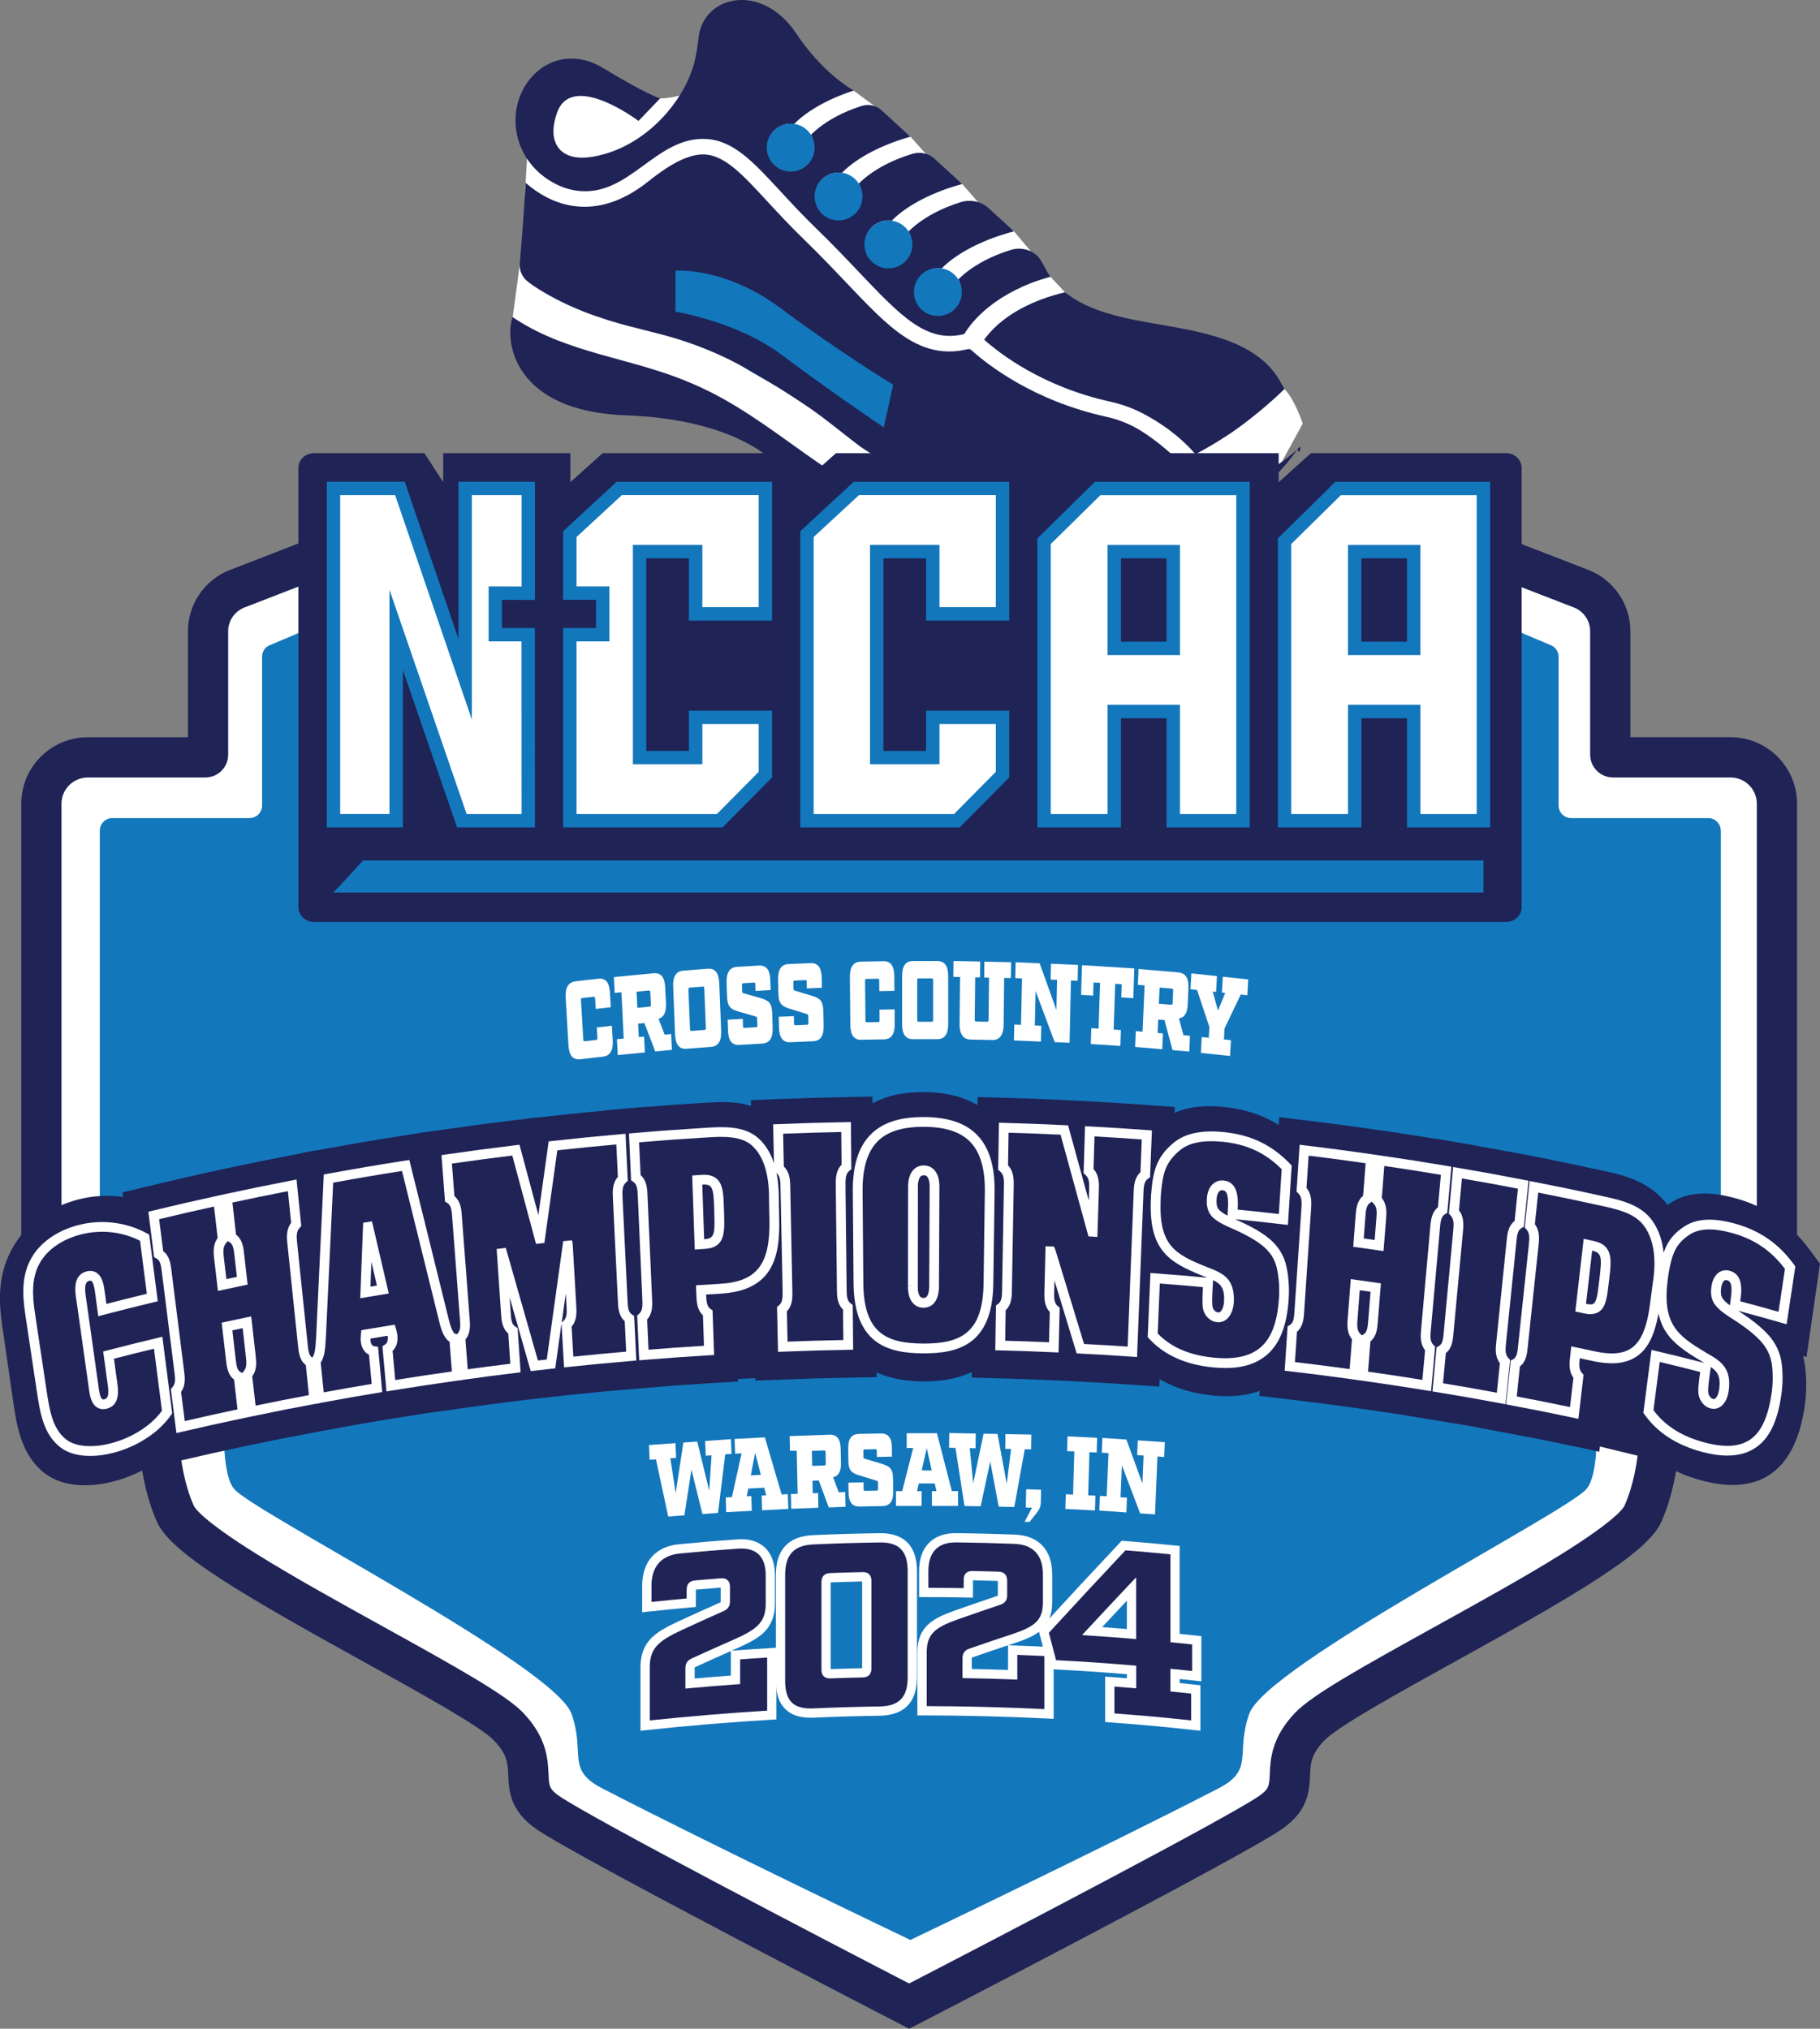 <?xml version="1.0" encoding="UTF-8"?>
<svg id="Layer_2" data-name="Layer 2" xmlns="http://www.w3.org/2000/svg" viewBox="0 0 585.32 652.42">
  <rect x="0" y="0" width="585.32" height="652.42" fill="#808080" stroke="none"/>
  <defs>
    <style>
      .cls-1 {
        fill: #fff;
      }

      .cls-1, .cls-2, .cls-3 {
        stroke-width: 0px;
      }

      .cls-2 {
        fill: #1377bc;
      }

      .cls-3 {
        fill: #1f2356;
      }
    </style>
  </defs>
  <g id="Layer_1-2" data-name="Layer 1">
    <g>
      <g>
        <path class="cls-1" d="m224.32,28.77s-6.66,2.91-12.02,2.88c-5.36-.03-30.5-5.53-30.5-5.53l-12.15,21.88-.84,15.03,15.68,10.72,43.71-9.65,39.91,28.86,31.21,23.41,4.87-.42-.72-8.3,28.04-26.83-5.41-6.43-11.56-9.38-5.08-5.83-11.7-9.71-4.94-5.5-11.53-9.83-6.75-4.99-50.2-.37Z"/>
        <path class="cls-1" d="m418.97,136.25s-2.47-7.62-5.87-11.14c-3.4-3.52-27.97,11.49-27.97,11.49l-42.62-42.6-4.72-5.02-20.05,6.03-17.75,6.32,2.19,25.13,69.06,27.12,38.88-1.16,8.83-16.17Z"/>
        <polygon class="cls-1" points="164.56 104.47 164.87 102.18 167.82 80.08 314.56 150.77 316.15 158.25 315.45 160.95 275.24 164.96 235.35 133.37 200.56 126.68 164.71 106.13 164.56 104.47"/>
      </g>
      <path class="cls-2" d="m211.02,79.17l-1.01,21.92s9.01,4.43,29.81,17.37c20.8,12.94,44.41,18.98,44.41,18.98l15.02-15.75-65.03-44.54-16.99,9.91"/>
      <g>
        <path class="cls-3" d="m285.63,174.7c-10.63-5.38-22.4-13.22-35.05-24.51-.62-.56-1.22-1.14-1.82-1.73-2.75-2.73-15.72-13.74-47.5-14.89-36.33-1.32-38.88-23.98-36.51-31.27.03-.1.07-.22.1-.33.38.26.77.51,1.15.76,16.97,11,37.12,12.39,55.47,20.15.48.2.96.4,1.43.6,26.2,11.21,44.24,33.4,72.17,41.98,25.6,7.86,54.33,7.11,79.67-2.12,16.54-6.03,29.89-7.3,42.56-18.89.62,2.77,1.71-2.48,0,0-8.62,12.49-22.31,21.69-36.62,28.04-8.49,3.76-17.43,6.61-26.52,8.76-7.09,1.68-14.21,3.43-21.5,4.15-11.64,1.15-23.33.68-34.97.31-11.86-.38-23.75-.27-35.61-.56-21.12-.5-42.52-.97-63.4-3.87-2.25-.31-4.5-.66-6.73-1.1-1.5-.29-3.69-1.28-5.19-1.22,0,0,98.87-4.25,98.87-4.25Z"/>
        <path class="cls-3" d="m401.93,134.81c-1.25.98-2.53,1.93-3.82,2.86-.58.42-1.16.83-1.74,1.24,0,0-.51.35-.76.52-.13.09-.26.17-.31.2-3.49,2.32-7.1,4.47-10.82,6.45-5.47-6.33-12.01-10.56-17.07-13.18-3.24-1.67-6.7-2.92-10.27-3.71-21.72-4.78-35.47-15.35-40.62-19.94.93-1.33,2.39-3.09,4.53-4.97,3.78-3.32,10.49-7.67,21.46-10.29,5.96,4.81,14.07,7.22,22.04,8.84,6.12,1.25,13.1,2.2,19.89,3.71,11.02,2.47,21.53,6.43,26.98,15.63l1.68,2.93c-1.31,1.27-2.65,2.52-4.02,3.74-2.31,2.06-4.7,4.05-7.16,5.96Z"/>
        <path class="cls-3" d="m337.8,88.97c-17.73,5.02-25.15,14.28-27.71,18.47-.04,0-.08.02-.12.02-11.99,2.92-20.18-5.7-33.75-19.98-3.98-4.19-8.5-8.95-13.62-13.91-4.44-4.3-8.25-8.42-11.6-12.05-8.73-9.44-15.03-16.26-23.72-16.81-16.5-1.04-24.94,19.13-42.05,16.58-3.46-.52-6.51-1.92-9.09-3.62-5.65-3.73-9.24-9.51-10.14-15.88-2.17-15.42,12.43-29.41,28.19-19.79,4.13,2.52,13.31,7.99,18.11,9.64l-6.95,7.25s-21.32-16.09-26.16-2.74c-1.28,3.52-2.01,7.94.28,11.21,2.24,3.2,6.62,3.72,10.46,3.15,13.19-1.94,24.22-11.48,30.05-22.18,1.73-3.18,3.04-6.56,3.74-10.05.38-1.87.69-3.92.94-6.14,1.5-13.7,20.32-17.93,31.33-1.47,6.75,10.09,13.96,15.66,18.53,18.47-9.42,3.06-15.75,7.28-19.08,10.7-1.35-.18-2.78-.01-4.12.56-3.68,1.56-5.33,5.55-3.68,8.9,1.65,3.35,5.97,4.8,9.65,3.24,3.68-1.56,5.32-5.55,3.68-8.9-.05-.1-.11-.2-.17-.3.83-.81,1.81-1.69,2.99-2.58,2.81-2.14,7.09-4.68,13.2-6.66,2.27-.74,4.77-.22,6.46,1.32l.03.02,9.32,8.52c-11.04,3.1-18.33,7.82-21.99,11.59-1.35-.18-2.78-.01-4.12.56-3.68,1.56-5.33,5.55-3.68,8.9,1.65,3.35,5.97,4.8,9.65,3.24,3.68-1.56,5.32-5.55,3.68-8.9-.05-.1-.11-.2-.17-.3.83-.81,1.81-1.69,2.99-2.58,2.97-2.26,7.57-4.97,14.25-6.99,2.5-.76,5.24-.17,7.09,1.52l8.95,8.18c-11.39,3.09-18.9,7.92-22.62,11.76-1.35-.18-2.78-.01-4.12.56-3.68,1.56-5.33,5.55-3.68,8.9,1.65,3.35,5.97,4.8,9.65,3.24,3.68-1.56,5.32-5.55,3.68-8.9-.05-.1-.11-.2-.17-.3.82-.81,1.81-1.69,2.99-2.58,2.9-2.2,7.35-4.83,13.76-6.84,3.16-.98,6.62-.24,8.96,1.89l8.2,7.49c-11.74,3.08-19.46,8.02-23.25,11.93-1.35-.18-2.78-.01-4.12.56-3.68,1.56-5.33,5.55-3.68,8.9,1.65,3.35,5.97,4.8,9.65,3.24,3.68-1.57,5.33-5.55,3.68-8.9-.05-.1-.11-.2-.17-.3.82-.81,1.81-1.69,2.99-2.58,2.92-2.22,7.42-4.88,13.91-6.88,3.66-1.13,7.67.23,9.57,3.26.51.81.98,1.64,1.4,2.5.51,1.02,1.08,1.97,1.71,2.87Z"/>
        <path class="cls-3" d="m169.07,58.85c-.4,6.48-1.09,16.76-1.91,25.81-.21,2.26.74,4.46,2.6,5.92.01,0,.02.02.03.02.34.26.69.52,1.03.78.12.08.24.17.36.25.89.62,1.81,1.21,2.74,1.78,2.1,1.29,4.27,2.47,6.49,3.57,1.11.55,2.22,1.06,3.35,1.57.67.3,1.34.59,2.02.87.39.16.77.33,1.16.49.08.03.47.19.72.29.29.11.71.27.71.27.34.13.68.25,1.01.38.7.26,1.39.51,2.09.75,1.66.58,3.33,1.13,5.01,1.65,7.43,2.31,15.15,3.74,22.54,6.13,7.24,2.34,14.27,5.35,20.79,9.06,7.09,4.03,14.14,8.35,20.8,12.94,5.44,3.75,10.39,7.97,15.63,11.92.25.19.52.37.77.56-.04-.03-.07-.06-.1-.09.08.06.16.12.22.16.77.53,1.55,1.04,2.33,1.54,1.78,1.13,3.62,2.18,5.51,3.16,2.11,1.09,4.26,2.09,6.47,3.01.27.11.53.22.8.33.57.21,1.13.43,1.7.63,1.43.52,2.88,1.01,4.34,1.46,2.94.91,5.92,1.69,8.94,2.35,1.59.35,3.19.66,4.8.95.89.15,1.78.3,2.66.44.41.06.81.12,1.21.18.05,0,.09.01.13.02.25.03.49.07.74.1,7.61.96,15.35,1.33,23.04.88.83-.05,1.66-.1,2.49-.17.41-.03.82-.07,1.23-.11.12-.01.23-.02.32-.03.04,0,.1-.01.18-.03,1.92-.25,3.83-.48,5.74-.79,3.44-.57,6.86-1.29,10.23-2.17,3.21-.84,6.38-1.81,9.49-2.91.11-.04.23-.08.29-.11.45-.17.9-.34,1.34-.51.8-.31,1.6-.63,2.39-.95,1.58-.65,3.29.71,4.83,0,.46-.21,2.39-.56,2.85-.78-4.82-5.35-12.09-10.89-16.52-13.18-2.81-1.45-5.79-2.53-8.88-3.21-23.42-5.15-38.16-16.73-43.42-21.46-.3-.27-.71-.38-1.08-.29-7.18,1.75-13.67.47-20.43-4.02-5.93-3.93-11.61-9.92-18.8-17.48-3.95-4.16-8.43-8.87-13.47-13.76-4.55-4.4-8.4-8.57-11.8-12.25-7.87-8.52-13.56-14.68-19.97-15.08-4.73-.3-10.54,2.44-18.27,8.62-8.07,6.45-16.25,9.11-24.28,7.91-6.33-.95-11.46-4.15-15.19-7.4Zm102.86,97s.19.17.51.49c-.22-.2-.46-.44-.51-.49Zm-54.7-55.63v-13.17s15.91-1.34,33.93,12.14c18.01,13.47,36.09,24.55,36.09,24.55l-3.02,13.7s-18.56-12.52-32.7-23.23c-14.15-10.71-34.29-13.99-34.29-13.99Z"/>
      </g>
      <circle class="cls-2" cx="301.63" cy="93.91" r="7.71"/>
      <circle class="cls-2" cx="269.68" cy="63.18" r="7.71"/>
      <circle class="cls-2" cx="254.29" cy="47.47" r="7.71"/>
      <circle class="cls-2" cx="285.71" cy="78.6" r="7.71"/>
      <path class="cls-1" d="m293.79,643.26s-102.56-52.92-116.14-62.19c-11.93-8.15-.72-15.24-12.76-27.75-12.04-12.52-100.3-53.17-107.08-68.34s-5.4-34.16-5.4-34.16l-37.73-1.01v-193.24c0-8.24,6.68-14.92,14.92-14.92h37.81c.48,0,.87-.39.87-.87v-39.71c0-6.04,3.71-11.46,9.34-13.64l30.83-11.94h370.6s30.83,11.94,30.83,11.94c5.63,2.18,9.34,7.6,9.34,13.64v39.71c0,.48.39.87.87.87h37.81c8.24,0,14.92,6.68,14.92,14.92v193.24s-37.73,1.01-37.73,1.01c0,0,1.38,18.99-5.4,34.16s-95.04,55.82-107.08,68.34c-12.04,12.52-.83,19.6-12.76,27.75-13.57,9.27-116.07,62.19-116.07,62.19"/>
      <polygon class="cls-2" points="310.28 329.26 275.27 329.26 275.27 610.23 292.78 623.89 310.28 610.23 310.28 329.26"/>
      <path class="cls-1" d="m289.47,643.26s-102.56-52.92-116.14-62.19c-11.93-8.15-.72-15.24-12.76-27.75-12.04-12.52-100.3-53.17-107.08-68.34s-5.4-34.16-5.4-34.16l-37.73-1.01v-193.24c0-8.24,6.68-14.92,14.92-14.92h37.81c.48,0,.87-.39.87-.87v-39.71c0-6.04,3.71-11.46,9.34-13.64l30.83-11.94h370.6s30.83,11.94,30.83,11.94c5.63,2.18,9.34,7.6,9.34,13.64v39.71c0,.48.39.87.87.87h37.81c8.24,0,14.92,6.68,14.92,14.92v193.24s-37.73,1.01-37.73,1.01c0,0,1.38,18.99-5.4,34.16-6.78,15.17-95.04,55.82-107.08,68.34-12.04,12.52-.83,19.6-12.76,27.75-13.57,9.27-116.07,62.19-116.07,62.19"/>
      <g>
        <path class="cls-3" d="m292.42,652.42l-5.93-11.5c36.35-18.76,107.87-56.13,118.35-63.28,3.31-2.26,3.35-3.31,3.53-7.21.21-4.65.52-11.68,8.22-19.69,5.43-5.64,20.62-14.18,44.97-27.65,14.17-7.84,28.82-15.94,40.58-23.27,17.58-10.96,19.99-14.89,20.29-15.57,6.01-13.44,4.86-30.88,4.85-31.06l-.47-6.74,38.19-1.03v-186.94c0-4.66-3.79-8.45-8.45-8.45h-37.81c-4.05,0-7.34-3.29-7.34-7.34v-39.71c0-3.34-2.09-6.4-5.21-7.61l-30.83-11.94,4.67-12.07,30.83,11.94c8.06,3.12,13.48,11.03,13.48,19.67v34.11h32.21c11.79,0,21.39,9.59,21.39,21.39v199.54l-37.63,1c-.15,7.43-1.24,19.72-6.06,30.51-4.51,10.08-28.1,23.69-66.42,44.89-18.46,10.22-37.56,20.78-41.9,25.3-4.32,4.49-4.44,7.34-4.62,11.29-.21,4.82-.51,11.41-9.16,17.32-13.74,9.39-115.39,61.87-119.71,64.1Z"/>
        <path class="cls-3" d="m292.34,652.42c-4.32-2.23-105.97-54.71-119.71-64.1-8.65-5.91-8.94-12.5-9.16-17.32-.18-3.95-.3-6.8-4.62-11.29-4.35-4.52-23.44-15.08-41.9-25.3-38.32-21.2-61.91-34.8-66.42-44.88-4.82-10.79-5.91-23.08-6.06-30.51l-37.63-1v-199.54c0-11.79,9.59-21.39,21.39-21.39h32.21v-34.11c0-8.65,5.42-16.55,13.48-19.67l30.83-11.94,4.67,12.07-30.83,11.94c-3.12,1.21-5.21,4.26-5.21,7.61v39.71c0,4.05-3.29,7.34-7.34,7.34H28.22c-4.66,0-8.45,3.79-8.45,8.45v186.94l38.21,1.02-.49,6.76c-.01.17-1.16,17.61,4.85,31.05.3.68,2.71,4.61,20.29,15.57,11.76,7.33,26.41,15.44,40.58,23.27,24.34,13.47,39.54,22.01,44.97,27.65,7.7,8.01,8.01,15.04,8.22,19.69.17,3.9.22,4.95,3.53,7.21,10.47,7.15,81.99,44.52,118.35,63.28l-5.93,11.5Z"/>
      </g>
      <path class="cls-2" d="m553.42,267.14v159.13c0,2.2-1.77,3.97-3.93,4.01l-33.43.82c-2.33.04-4.14,2.11-3.93,4.44,1.16,10.66,3.41,37.53-2.03,43.44-7.16,7.89-102.97,56.77-108.36,72.21-4.49,12.81,1.77,17.9-9.79,23.9-35.59,18.38-99.17,48.79-99.17,48.79,0,0-63.63-30.41-99.17-48.79-11.6-6-5.31-11.09-9.79-23.9-5.44-15.44-101.24-64.32-108.4-72.21-5.39-5.91-3.15-32.78-2.03-43.44.26-2.33-1.55-4.4-3.93-4.44l-33.39-.82c-2.2-.04-3.97-1.81-3.97-4.01v-159.13c0-2.24,1.81-4.05,4.05-4.05h44.09c2.24,0,4.05-1.81,4.05-4.05v-47.84c0-1.64.95-3.11,2.46-3.71l32.91-13.89c.47-.22.99-.35,1.55-.35l171.56-.91,171.56.91c.52,0,1.04.13,1.55.35l32.87,13.89c1.51.6,2.5,2.07,2.5,3.71v47.84c0,2.24,1.81,4.05,4.01,4.05h44.09c2.24,0,4.05,1.81,4.05,4.05Z"/>
      <g>
        <path class="cls-3" d="m27.28,477.66c-5.21,0-9.71-1.37-13.01-3.96-7.56-5.87-8.96-15.56-10.07-23.27l-3.51-24.28c-1.14-7.86-1.54-17.03,4.01-25.95,4.63-7.45,12.67-12.83,22.06-14.83,2.49-.53,5.04-.8,7.59-.8,6.04,0,11.94,1.48,17.07,4.29l3.34,1.83,8.73,64.99-2.88,4.28c-5,7.43-13.31,13.3-22.78,16.09-3.64,1.07-7.19,1.61-10.54,1.61Z"/>
        <path class="cls-3" d="m27.77,474.43c-4.73,0-8.78-1.22-11.7-3.52-6.83-5.29-8.09-13.98-9.19-21.58l-3.54-24.25c-1.06-7.23-1.47-15.63,3.43-23.54,4.13-6.66,11.42-11.5,20.03-13.33,2.32-.49,4.71-.74,7.11-.74,5.7,0,11.26,1.4,16.09,4.05l2.36,1.3,3.96,29.92-7.03,1.71c-6.08,1.48-9.28,2.29-14.98,3.77l.05.38.23-.06c6.36-1.64,9.56-2.43,15.98-3.97l5.8-1.39,4.26,32.03-2.05,3.03c-4.56,6.74-12.21,12.1-20.98,14.68-3.4,1-6.72,1.51-9.84,1.51Z"/>
        <path class="cls-3" d="m28.46,469.86c-4.04,0-7.45-1-9.85-2.88-5.78-4.46-6.89-11.98-7.95-19.18l-3.59-24.21c-.94-6.35-1.36-13.66,2.62-20.11,3.41-5.52,9.65-9.58,17.13-11.18,2.09-.44,4.25-.67,6.42-.67,5.21,0,10.29,1.28,14.7,3.7l.98.54,3.08,23.66-2.9.7c-6.46,1.57-9.67,2.38-16.06,4.04l-2.4.63-1.02-7.59c-.11-.93-.46-3.75-1.01-4.02-.37.46-.01,2.71.14,3.66l3.97,27.84c.12.92.43,3.39.92,3.7,0,0,.05,0,.06,0,.08-.84-.16-2.43-.28-3.25l-1.6-11.69,2.95-.76c6.35-1.64,9.54-2.43,15.96-3.97l2.4-.58,3.43,26.32-.84,1.25c-3.91,5.77-10.63,10.4-18.42,12.68-3.03.89-6.09,1.36-8.85,1.36Z"/>
        <path class="cls-3" d="m32.36,417.24c-.38-2.8-.62-7.76-4.1-6.83-3.49.93-2.37,5.65-1.98,8.44,1.5,10.65,2.24,15.86,3.68,26.1.38,2.73.61,7.47,4.02,6.58,3.41-.88,2.35-5.41,1.98-8.14-.42-3.02-.62-4.53-1.04-7.58,6.35-1.64,9.54-2.43,15.95-3.97,1.17,9.07,1.74,13.52,2.87,22.29-3.68,5.41-10.12,9.39-16.63,11.29-6.46,1.89-12.96,1.76-16.71-1.18-5.22-4.02-6.08-10.92-7.18-18.25-1.38-9.21-2.08-13.89-3.52-23.43-.92-6.11-1.23-12.34,2.06-17.69,3.01-4.9,8.7-8.3,15.1-9.66,6.44-1.38,13.64-.48,19.66,2.84,1,7.81,1.5,11.66,2.48,19.25-6.46,1.57-9.68,2.37-16.07,4.04-.22-1.63-.34-2.44-.56-4.08Z"/>
        <path class="cls-3" d="m46.79,444.66l1.63-1.83c-.8-6.67-3.71-30.85-3.71-30.88l-2.01-1.04-3.31-27.43,9.63-2.31c5.77-1.39,9.54-2.27,14.13-3.29v-.02s2.76-.62,2.76-.62l11.98-2.58v.02c5.29-1.12,9.27-1.91,15.76-3.17l8.1-1.56,2.87,26.62-1.7,1.85c.61,5.63,2.78,25.47,3.39,31.01l1.98,1.07,3.06,28.19-10.04,1.89c-8.11,1.53-12.15,2.34-20.18,4.01l-2.72.57c-8.03,1.71-12.03,2.6-19.97,4.46l-8.37,1.96-3.27-26.93Z"/>
        <path class="cls-3" d="m49.65,445.41l1.63-1.83c-.02-.16-3.95-32.42-3.95-32.42-.05-.44-.12-1.04-.19-1.45l-2-1.03-2.82-23.04,6.83-1.64c6.87-1.65,10.9-2.59,16.86-3.9v-.02s9.64-2.09,9.64-2.09h0c6.54-1.38,10.68-2.22,18.09-3.65l5.74-1.11,2.4,22.53-1.7,1.84c.03.32,3.63,33.73,3.67,34.05l1.98,1.07,2.51,23.41-7.1,1.33c-8.12,1.53-12.16,2.33-20.2,4.01l-2.72.57c-8.04,1.71-12.04,2.6-19.99,4.45l-5.91,1.38-2.77-22.47Z"/>
        <path class="cls-3" d="m53.72,446.48l1.17-1.32c.4-.45.37-1.27.1-3.37l-3.96-31.86c-.28-2.38-.49-3.4-1.39-3.87l-1.04-.54-2.1-16.81,2.82-.68c8.25-1.99,12.41-2.94,20.76-4.77l2.37-.52.45-.09c8.34-1.8,12.54-2.66,20.97-4.29l2.38-.46,1.74,16.67-1.08,1.17c-.55.6-.56,1.49-.29,3.86l3.39,32.08c.24,2.43.42,3.16,1.19,3.58l1.11.6,1.74,16.61-2.93.55c-8.12,1.53-12.17,2.32-20.21,4l-2.72.57c-8.05,1.7-12.05,2.6-20,4.45l-2.44.57-2.03-16.14Zm23.14-10.17c.24,2.12.41,3.03,1.12,3.49.25-.5.21-1.34,0-3.16l-.88-7.88c-.37.08-.73.16-1.09.23l.86,7.32Zm-3.71-35.54c-.36.6-.32,1.53-.06,3.62l.64,5.43c.41-.09.81-.17,1.22-.26l-.55-4.95c-.24-2.29-.43-3.32-1.25-3.83Z"/>
        <path class="cls-3" d="m101.05,449.94c-8.13,1.52-12.18,2.32-20.22,4-.54-4.67-.8-7.03-1.35-11.79,1.81-1.97,1.35-4.44,1.06-6.95-.45-3.95-.67-5.94-1.13-9.95-2.57.54-3.85.81-6.41,1.37.47,4.01.7,5.99,1.16,9.94.29,2.51.4,5.05,2.57,6.18.55,4.75.82,7.11,1.37,11.78-8.05,1.7-12.06,2.59-20.02,4.44-.59-4.65-.89-6.99-1.49-11.72,1.77-2.01,1.28-4.45.96-6.96-1.51-11.95-2.27-18.06-3.85-30.58-.32-2.58-.46-5.23-2.68-6.37-.62-4.92-.94-7.41-1.57-12.43,8.25-1.99,12.4-2.94,20.74-4.77.58,5.04.87,7.54,1.44,12.49-1.85,2.08-1.35,4.65-1.05,7.24.35,2.99.52,4.47.86,7.43,2.58-.56,3.87-.84,6.46-1.38-.33-2.96-.5-4.45-.84-7.44-.29-2.59-.39-5.25-2.62-6.45-.56-4.95-.85-7.45-1.42-12.49,8.34-1.8,12.53-2.66,20.96-4.3.52,5.07.78,7.58,1.29,12.55-1.89,2.04-1.42,4.63-1.15,7.23,1.31,12.64,1.95,18.8,3.21,30.86.26,2.53.34,5.07,2.51,6.26.49,4.78.74,7.14,1.22,11.84Z"/>
        <path class="cls-3" d="m91.95,434.91l2.14-2.42c.01-.2.16-2.33.16-2.33,1-19.3,1.53-29.4,2.64-50.42l.47-8.97,7.98-1.45c10-1.81,14.89-2.64,24.87-4.2l6.85-1.07s14.33,56.65,14.35,56.78l3.06.67,2.51,30.13-9.78,1.39c-8.55,1.21-12.81,1.85-21.28,3.24l-4.47.74c-7.42,1.24-11.11,1.9-18.47,3.27l-8.43,1.57-2.62-26.94Z"/>
        <path class="cls-3" d="m94.74,435.75l1.87-2.13c.06-.55.11-1.32.15-1.88.04-.57.07-1.13.12-1.67.98-19.43,1.49-29.52,2.57-50.53l.33-6.36,5.66-1.03c9.94-1.8,14.82-2.63,24.86-4.2l4.86-.76,13.66,54.36c.22.93.4,1.56.54,1.98l2.7.6,2.03,24.81-6.91.98c-8.55,1.21-12.81,1.85-21.3,3.23l-4.47.74c-7.42,1.24-11.12,1.9-18.48,3.27l-5.95,1.11-2.22-22.51Z"/>
        <path class="cls-3" d="m98.72,436.95l1.07-1.22c.51-.58.65-2.88.73-4.25.03-.59.07-1.17.12-1.72.93-19.38,1.42-29.47,2.46-50.53l.13-2.63,2.34-.42c10.01-1.82,14.88-2.65,24.84-4.21l2.01-.32,12.81,51.47c.86,3.63,1.5,4.26,1.68,4.37l1.72.38.09,2.02,1.21,15.2-2.85.4c-8.56,1.21-12.82,1.86-21.31,3.23l-4.47.74c-7.43,1.23-11.13,1.89-18.5,3.26l-2.45.46-1.64-16.24Zm23.85-5.24v.05s.81-.53.81-.53c-.66.11-1.29.21-1.91.32l1.11.17Z"/>
        <path class="cls-3" d="m121.23,446.37c-7.43,1.24-11.14,1.89-18.51,3.25-.48-4.69-.72-7.06-1.21-11.84,1.66-1.9,1.5-5.4,1.75-8.1.91-19.53,1.38-29.61,2.39-50.67,9.88-1.8,14.84-2.64,24.82-4.21,5.07,20.52,7.5,30.36,12.22,49.43.49,2.1,1.43,5.8,3.4,6.24.38,4.82.56,7.2.93,11.93-8.56,1.2-12.83,1.85-21.32,3.22-.42-4.71-.64-7.09-1.07-11.89,1.28-.85,1.8-2.21,1.64-4.03-.06-.71-.25-1.32-.43-1.94-3.29.53-4.93.8-8.2,1.36-.07.65-.13,1.39-.07,2.02.18,1.9,1.06,3.1,2.56,3.33.44,4.8.66,7.17,1.1,11.88Zm1.9-31.66c-1.85-7.94-2.78-11.96-4.69-20.14-.05,0-.08.01-.13.02-.33,8.56-.5,12.77-.82,21.06,2.25-.38,3.38-.57,5.63-.94Z"/>
        <path class="cls-3" d="m138.67,426.38l1.77-1.7c-.46-6.53-2.09-29.74-2.2-31.3l-2.01-1.24-1.96-27.67,9.19-1.31c9.07-1.3,13.44-1.88,22.3-2.94l4.74-.57v-.02s1.86-.2,1.86-.2l5.36-.58c8.75-.96,13.05-1.38,21.88-2.16l8.27-.73,1.44,27.24-1.84,1.68c.3,5.65,1.38,25.63,1.69,31.39l1.96,1.28,1.5,28.34-9.48.81c-8.05.69-12.06,1.08-20.07,1.92l-5.7.62-8.34.96-3.07.38c-6.73.82-10.09,1.27-16.78,2.19l-8.52,1.19-1.98-27.57Z"/>
        <path class="cls-3" d="m141.41,427.49l1.76-1.7c-.01-.18-2.38-33.03-2.38-33.03-.03-.4-.06-.94-.11-1.34l-2-1.23-1.69-23.29,6.51-.93c9.07-1.3,13.44-1.88,22.29-2.95l4.68-.56,1.39,5.08.77-5.34,5.12-.56c8.75-.96,13.04-1.38,21.87-2.16l5.86-.52,1.18,23.02-1.84,1.68c.01.34,1.78,34.23,1.8,34.51l1.96,1.28,1.21,23.56-6.7.57c-8.05.69-12.07,1.07-20.07,1.92l-5.69.62-8.34.95-3.08.38c-6.73.82-10.09,1.26-16.78,2.19l-6.02.84-1.69-22.99Z"/>
        <path class="cls-3" d="m145.32,429.08l1.19-1.15c.47-.46.53-1.08.34-3.47l-2.4-32.44c-.17-2.44-.31-3.4-1.2-3.95l-1.06-.65-1.27-17.05,2.69-.39c8.87-1.28,13.33-1.87,22.27-2.95l1.94-.24,5.09,18.84,2.8-19.75,2.12-.23c8.71-.96,13.09-1.39,21.85-2.17l2.43-.21.83,17-1.1,1c-.67.61-.73,1.43-.59,3.94l1.63,32.6c.11,2.41.24,3.14.96,3.61l1.14.75.82,16.77-2.76.24c-8.06.69-12.08,1.07-20.09,1.92l-2.51.26-.28-4.95-.7,5.06-9.54,1.08-1.72-6.06.43,6.21-2.82.35c-6.74.82-10.1,1.26-16.8,2.19l-2.48.34-1.24-16.49Z"/>
        <path class="cls-3" d="m173.57,398.28c.05,0,.08,0,.13-.01,1.63-11.66,2.46-17.6,4.17-29.79,8.71-.96,13.08-1.39,21.84-2.17.24,5.15.37,7.7.61,12.75-2.04,1.86-1.71,4.51-1.58,7.15.62,12.84.93,19.1,1.52,31.34.12,2.57.06,5.13,2.2,6.53.23,4.85.34,7.25.57,12.01-8.06.69-12.08,1.07-20.1,1.91-.28-4.75-.42-7.15-.7-11.99,1.97-1.8,1.63-4.32,1.49-6.88-.42-7.32-.63-11.03-1.06-18.57-.05,0-.08,0-.13.01-2.18,15.66-3.24,23.24-5.29,38.04-2.15.24-3.22.36-5.37.61-4.03-14.11-6.09-21.33-10.34-36.22-.05,0-.08,0-.13.02.51,7.51.77,11.21,1.27,18.52.18,2.56.16,5.11,2.32,6.44.33,4.83.49,7.22.81,11.96-6.74.82-10.1,1.26-16.8,2.19-.36-4.73-.55-7.12-.92-11.94,1.92-1.86,1.54-4.37,1.35-6.92-.92-12.17-1.39-18.39-2.36-31.14-.2-2.63-.2-5.3-2.42-6.66-.38-5.02-.58-7.55-.97-12.66,8.87-1.28,13.32-1.87,22.26-2.96,3.12,11.61,4.64,17.28,7.64,28.42Z"/>
        <path class="cls-3" d="m197.35,419.17l1.83-1.6c-.25-6.46-1.14-29.07-1.23-31.44l-1.98-1.36-1.11-27.7,8.92-.75c9.31-.78,13.9-1.12,23.38-1.7,1.63-.1,3.37-.2,5.14-.2,4.41,0,10.86.53,16.03,5.13,6.2,5.51,9.35,14.26,9.3,26.1v.42s.15,5.48.15,5.48c.2,7.37-.31,16.84-6.18,24.17-3.6,4.51-8.52,7.3-14.97,8.49l.79,20.06-9.34.58c-8.39.52-12.58.82-20.93,1.5l-8.69.71-1.11-27.89Z"/>
        <path class="cls-3" d="m200.03,420.5l1.83-1.6c0-.19-1.35-33.29-1.35-33.29-.01-.38-.03-.87-.06-1.26l-1.98-1.35-.97-23.34,6.32-.53c9.39-.79,13.98-1.12,23.37-1.7,1.59-.1,3.28-.2,5.02-.2,4.04,0,9.95.47,14.53,4.56,5.59,4.97,8.41,13,8.35,23.93v.42s.14,5.59.14,5.59c.18,6.8-.28,15.5-5.5,22-3.59,4.48-8.78,7.07-15.81,7.86l.75,19.77-6.6.41c-8.39.51-12.58.82-20.94,1.5l-6.14.5-.96-23.24Z"/>
        <path class="cls-3" d="m203.84,422.4l1.19-1.04c.54-.47.62-1.06.5-3.52l-1.39-32.65c-.09-2.43-.2-3.4-1.06-3.98l-1.07-.73-.75-17.13,2.61-.22c9.32-.79,13.91-1.12,23.36-1.7,1.54-.1,3.17-.19,4.83-.19,3.53,0,8.65.38,12.39,3.74,4.72,4.21,7.08,11.19,7,20.83v.54s.13,5.6.13,5.6c.21,8.91-1.18,14.76-4.52,18.91-3.24,4.03-8.28,6.19-15.38,6.6l-3.47.21c.12,1.21.33,1.61.8,1.93l1.15.79.6,16.79-2.72.17c-8.39.51-12.59.81-20.95,1.49l-2.53.21-.73-16.64Zm23.58-25.38c.55-.11.86-.27.96-.4.52-.65.43-3.59.35-6.18l-.04-1.4c-.18-6.11-.46-6.72-1.81-6.78l.54,14.76Z"/>
        <path class="cls-3" d="m206.72,385.53c-.12-2.65-.03-5.33-2.23-6.82-.23-5.05-.34-7.6-.58-12.76,9.32-.79,13.99-1.13,23.35-1.7,4.89-.3,11.48-.72,15.59,2.96,6.75,6.04,6.02,17.48,6.06,19.29.05,2.25.08,3.37.12,5.61.3,13.51-3.07,21.52-17.36,22.34-2.48.14-3.72.22-6.2.38.12,3.38.02,5.94,2.15,7.4.17,4.86.25,7.27.41,12.04-8.4.51-12.59.81-20.96,1.49-.22-4.76-.32-7.16-.54-12.01,2-1.76,1.69-4.29,1.58-6.86-.54-12.25-.82-18.51-1.39-31.36Zm18.24,14.65c.66-.04.99-.06,1.64-.1,5.19-.33,4.88-3.93,4.68-10.55-.21-6.65-.13-10.47-5.38-10.14-.67.04-1,.06-1.66.11.29,8.41.44,12.54.72,20.69Z"/>
        <path class="cls-3" d="m242.48,415.92l1.88-1.52c-.09-5.92-.39-25.93-.48-31.49l-1.96-1.44-.44-27.66,8.73-.35c8.74-.35,13.12-.47,21.87-.64l8.49-.17.42,27.52-1.91,1.55c.09,5.59.41,25.63.51,31.49l1.93,1.41.43,28.27-9.13.16c-8.42.16-12.62.28-21.03.61l-8.86.34-.45-28.09Z"/>
        <path class="cls-3" d="m245.11,417.41l1.88-1.52c0-.21-.56-34.24-.58-34.62l-1.96-1.44-.41-23.32,6.19-.25c8.74-.35,13.11-.47,21.86-.64l6.02-.12.32,23.23-1.91,1.55c0,.36.5,34.38.51,34.63l1.92,1.41.32,23.52-6.45.12c-8.42.16-12.63.28-21.04.6l-6.26.24-.41-23.39Z"/>
        <path class="cls-3" d="m248.85,419.53l1.19-.97c.58-.47.69-1.07.62-3.56l-.61-32.73c-.03-2.58-.16-3.41-.94-3.99l-1.08-.79-.34-17.14,2.56-.1c8.73-.35,13.1-.47,21.85-.64l2.49-.05.2,17.1-1.1.89c-.73.6-.83,1.43-.78,3.98l.41,32.74c.02,2.38.12,3.1.79,3.59l1.17.86.19,16.79-2.65.05c-8.42.16-12.64.28-21.05.6l-2.58.1-.33-16.73Z"/>
        <path class="cls-3" d="m252.61,382.79c-.05-2.65.1-5.33-2.08-6.92-.11-5.07-.16-7.62-.27-12.79,8.73-.35,13.1-.48,21.85-.64.05,5.17.08,7.72.13,12.79-2.12,1.72-1.89,4.39-1.86,7.04.14,12.89.21,19.17.35,31.46.03,2.58-.14,5.14,1.97,6.69.05,4.87.07,7.28.12,12.06-8.43.16-12.64.28-21.06.6-.1-4.78-.15-7.19-.26-12.06,2.05-1.67,1.81-4.22,1.75-6.8-.25-12.29-.38-18.56-.64-31.45Z"/>
        <path class="cls-3" d="m296.91,444.25c-19.66-.09-29.65-10.77-29.71-31.37l-.09-29.51c-.03-10.15,2.44-18.06,7.32-23.57,5.13-5.79,12.46-8.59,22.45-8.59,10.28.05,17.76,2.9,22.89,8.77,4.88,5.57,7.32,13.52,7.23,23.69l-.26,29.52c-.18,20.49-10.13,31.07-29.57,31.07h-.27Z"/>
        <path class="cls-3" d="m296.91,441.14c-6.68-.03-26.99-.11-27.11-28.32l-.13-29.51c-.04-9.35,2.17-16.57,6.55-21.54,4.62-5.24,11.38-7.77,20.69-7.77,9.65.04,16.47,2.63,21.11,7.93,4.37,5.01,6.55,12.27,6.46,21.64l-.3,29.51c-.29,28.06-20.38,28.06-26.98,28.06h-.27Z"/>
        <path class="cls-3" d="m296.91,436.74c-10.84-.05-23.29-2.85-23.43-24.01l-.2-29.51c-.05-8.21,1.79-14.46,5.46-18.63,3.91-4.44,9.85-6.6,18.17-6.6,8.64.04,14.63,2.23,18.55,6.74,3.66,4.21,5.47,10.49,5.37,18.72l-.37,29.5c-.26,21.05-12.59,23.79-23.29,23.79h-.27Zm.16-57.48c-.36,0-.44.1-.47.13-.02.02-.47.57-.45,2.37l.02,31.83c-.02,1.76.38,2.24.39,2.26.08.09.31.1.41.1h0c.16,0,.34-.02.42-.1.14-.17.42-.84.41-2.15l.2-31.82c.03-1.92-.42-2.46-.44-2.48-.03-.03-.11-.13-.47-.13v-2.88s0,2.88,0,2.88Z"/>
        <path class="cls-3" d="m317.88,412.85c-.24,17.24-8.71,20.86-20.96,20.81-12.24-.05-20.7-3.75-20.84-20.99-.09-11.55-.14-17.44-.24-29.5-.14-17.4,8.57-22.41,21.29-22.36,12.73.06,21.41,5.14,21.16,22.54-.17,12.07-.25,17.96-.41,29.5Zm-24.31.74c0,.48-.2,5.37,3.39,5.38,3.59.02,3.42-4.87,3.42-5.36.06-12.39.09-18.72.15-31.71,0-.5.22-5.5-3.45-5.52-3.67-.02-3.48,4.99-3.48,5.49-.01,13-.02,19.33-.04,31.72Z"/>
        <path class="cls-3" d="m364.08,445.32c-6.67-.45-10.01-.66-16.7-1l-4.47-.24-4.06-.18c-6.87-.3-10.31-.43-17.2-.62l-9.17-.26.61-28.28,1.93-1.4c.13-5.83.58-25.84.71-31.48l-1.9-1.57.59-27.48,8.45.24c7.81.22,11.71.37,19.5.73l8.2.42c7.36.4,11.04.63,18.39,1.17l8.86.63-.96,27.7-1.97,1.38-2.05,60.84-8.73-.6Z"/>
        <path class="cls-3" d="m364.1,442.21c-6.68-.45-10.02-.66-16.71-1l-4.46-.23-4.07-.18c-6.88-.3-10.32-.43-17.21-.62l-6.48-.18.47-23.54,1.93-1.4c0-.25.72-34.26.72-34.62l-1.9-1.57.46-23.2,5.99.17c7.81.22,11.71.37,19.5.73l2.27.11,5.93.31c7.36.4,11.03.63,18.37,1.17l6.28.45-.85,23.34-1.97,1.37c-.03.39-.04.87-.05,1.24l-2.05,58.06-6.17-.42Z"/>
        <path class="cls-3" d="m364.14,437.81c-6.68-.45-10.02-.66-16.72-1l-1.83-.09s-2.87-9.5-3.83-12.68l-.3,12.48-2.57-.11c-6.88-.3-10.33-.42-17.22-.62l-2.67-.07.3-16.79,1.17-.85c.68-.49.78-1.21.81-3.6l.61-32.74c.06-2.54-.03-3.37-.75-3.96l-1.1-.9.3-17.09,2.48.07c7.8.22,11.7.37,19.49.74l1.83.09,3.5,12.68.4-12.48,2.46.13c7.36.4,11.03.64,18.36,1.17l2.6.19-.66,17.14-1.08.75c-.85.59-.96,1.56-1.03,3.98l-2.01,53.77-2.54-.17Z"/>
        <path class="cls-3" d="m351.27,396.14c.05,0,.08,0,.13,0,.16-4.93.23-7.42.39-12.44.08-2.65.37-5.31-1.71-7.1.15-5.06.23-7.62.39-12.78,7.35.4,11.02.64,18.35,1.17-.21,5.16-.31,7.71-.51,12.77-2.2,1.52-2.1,4.2-2.2,6.85-.81,20.84-1.2,30.82-1.95,50.13-6.68-.45-10.03-.66-16.73-1-3.72-12.25-5.62-18.5-9.53-31.31-.05,0-.08,0-.13,0-.12,4.86-.18,7.27-.29,12.05-.06,2.57-.32,5.12,1.72,6.8-.12,4.86-.18,7.27-.31,12.05-6.88-.3-10.33-.42-17.22-.61.08-4.78.12-7.19.2-12.06,2.11-1.54,1.96-4.1,2.01-6.67.21-12.29.32-18.57.54-31.46.05-2.65.3-5.32-1.81-7.06.08-5.07.12-7.63.21-12.79,7.8.22,11.7.37,19.48.74,3.69,13.4,5.48,19.94,8.98,32.73Z"/>
        <path class="cls-3" d="m394.58,449.02c-1.35,0-2.78-.07-4.28-.21-10.7-1.01-19.3-5.02-25.54-11.88l-3.24-3.55,1.58-33.13,1.65.12c-1.48-4.36-2.06-9.5-1.78-15.54l.08-1.59c.79-9.68,2.67-16.35,9.94-22.39,4.13-3.43,9.36-5.1,16.02-5.1,1.47,0,2.95.08,4.41.22,10.37.99,18.86,5.07,26.01,12.51l3.36,3.5-1.81,31.16-1-.11c.33.96.61,1.96.83,2.97.91,4.12,1.26,8.59,1,12.93-1.17,19.69-10.58,30.07-27.23,30.07Z"/>
        <path class="cls-3" d="m394.39,445.9c-1.29,0-2.64-.07-4.07-.2-10.04-.94-18.06-4.64-23.82-10.96l-2.29-2.51,1.33-28.82,3.54.27c-2.56-4.34-3.94-10.2-3.56-18.54l.07-1.58c.73-9.1,2.37-14.89,8.96-20.38,3.72-3.09,8.49-4.59,14.62-4.59,1.4,0,2.81.08,4.21.21,9.76.93,17.74,4.75,24.41,11.72l2.38,2.48-1.61,26.94-3-.35c1.28,2.11,2.2,4.42,2.75,6.92.83,3.82,1.15,7.95.9,11.97l-.02.39c-1.08,17.8-9.43,27.01-24.79,27.01Z"/>
        <path class="cls-3" d="m394.14,441.47c-1.19,0-2.44-.06-3.76-.18-9.23-.87-16.24-4.04-21.39-9.67l-.95-1.03.99-22.69,2.49.19c3.52.26,6.12.47,8.75.69-7.35-3.93-11.73-9.46-11.13-23.22l.06-1.39c.65-8.35,1.94-12.99,7.58-17.7,3.12-2.6,7.25-3.87,12.62-3.87,1.3,0,2.6.07,3.9.2,9.03.87,16.06,4.23,22.14,10.6l.98,1.03-1.3,20.95-2.45-.28c-3.45-.4-5.99-.69-8.59-.96,2.18,1.25,4.19,2.65,5.83,4.28,2.49,2.51,4.05,5.38,4.8,8.82.73,3.36,1,7.03.77,10.6-1,15.94-7.99,23.64-21.36,23.64Zm-3.09-27.39c-.12,2.36-.27,5.3-.04,6.07.08.23.35.44.62.47h0c.43,0,.94-1.01,1.01-2.32.15-2.55-.18-3.7-1.56-4.64l-.02.42Zm2.18-29.98c-.84,0-.96,1.57-.97,1.89-.06,1.31.1,1.75.29,2.03.14.2.59.59,1.35,1.06l.02-.37c.15-2.61.05-4.14-.29-4.55l-.25-2.94-.16,2.88Z"/>
        <path class="cls-3" d="m396.47,389.09c.17-3.13.35-7.55-3.09-7.88-2.25-.22-3.55,1.76-3.68,4.41-.07,1.41.02,2.83.85,4.07.92,1.37,3.37,2.64,4.78,3.27,4.13,1.81,9.66,4.3,13,7.62,1.92,1.94,3.25,4.21,3.88,7.15.66,3.05.89,6.45.69,9.64,0,.13-.01.19-.02.32-.86,13.31-6.09,22.05-22.47,20.52-6.99-.66-14.28-2.87-19.69-8.77.31-7.24.46-10.91.78-18.36,6.82.51,10.22.8,17.02,1.43-.21,4.11-.44,7.15.08,8.62.49,1.4,1.7,2.4,2.99,2.52,2.33.22,3.52-2.46,3.65-4.94.39-7.01-3.15-7.98-7.91-9.87-10.38-4.19-16.27-7.52-15.62-22.98.03-.63.04-.94.07-1.57.58-7.57,1.73-11.41,6.61-15.5,3.95-3.31,9.56-3.68,14.89-3.17,7.74.75,14.51,3.47,20.54,9.8-.43,6.79-.64,10.14-1.06,16.75-6.52-.75-9.8-1.1-16.35-1.75.03-.53.04-.79.07-1.32Z"/>
        <path class="cls-3" d="m458.63,456.22c-8.18-1.33-12.28-1.96-20.52-3.12l-2.79-.4c-8.23-1.14-12.36-1.68-20.66-2.65l-9.65-1.14,2.03-28.33,1.97-1.21c.41-5.65,1.86-25.61,2.27-31.3l-1.79-1.73,1.93-27.06,8.2.99c6.78.83,10.84,1.35,16.37,2.12l2.25.3,11.6,1.67v.02c5.23.78,9.18,1.42,15.53,2.48l9.3,1.55-2.33,27.64-2.01,1.19c-1.41,16.74-2.29,27.27-2.62,31.21l1.73,1.74-2.34,27.43-8.47-1.38Z"/>
        <path class="cls-3" d="m458.7,453.1c-8.18-1.33-12.29-1.95-20.53-3.12l-2.79-.4c-8.24-1.14-12.38-1.67-20.67-2.66l-6.82-.8,1.65-23.54,1.97-1.21c.03-.29,2.42-34.07,2.44-34.4l-1.79-1.73,1.59-22.88,5.81.7c7.66.93,11.84,1.48,18.6,2.44v-.02s9.39,1.36,9.39,1.36h0c6.41.96,10.52,1.62,17.74,2.82l6.59,1.1-2,23.25-2.01,1.18c-.05.41-.09.96-.13,1.37,0,0-2.79,32.72-2.81,32.89l1.73,1.73-1.99,22.88-5.98-.97Z"/>
        <path class="cls-3" d="m458.8,448.68c-8.18-1.32-12.3-1.95-20.55-3.12l-2.79-.39c-8.25-1.14-12.38-1.67-20.69-2.65l-2.81-.33,1.14-16.74,1.14-.7c.74-.46.89-1.18,1.04-3.6l2.24-32.49c.18-2.45.14-3.3-.49-3.91l-1.09-1.06,1.14-16.91,2.4.29c8.62,1.05,12.91,1.62,21.47,2.85l.5.07,2.19.31.2.03c8.57,1.25,12.83,1.92,21.33,3.34l2.72.46-1.5,17-1.05.62c-.9.53-1.06,1.5-1.26,3.95l-2.83,32.3c-.22,2.36-.17,3,.28,3.45l1.19,1.19-1.46,16.42-2.46-.4Zm-21.14-24.28c-.18,2.22-.14,2.91.24,3.37.74-.45.89-1.18,1.07-3.58l.61-7.53c-.45-.06-.88-.12-1.33-.19l-.6,7.93Zm3.51-27.12l.45-5.47c.21-2.32.19-3.2-.33-3.8-.88.55-1.03,1.52-1.19,3.95l-.38,5.11c.49.07.96.14,1.45.21Z"/>
        <path class="cls-3" d="m458.86,445.58c-8.19-1.32-12.3-1.95-20.56-3.11.38-4.73.56-7.12.95-11.93,2.17-1.29,2.18-3.84,2.38-6.39.32-4,.48-6.01.81-10.07-2.63-.38-3.94-.57-6.57-.93-.31,4.06-.47,6.08-.77,10.08-.2,2.55-.58,5.06,1.34,6.92-.37,4.82-.56,7.2-.93,11.94-8.25-1.14-12.39-1.67-20.7-2.65.32-4.74.47-7.14.8-11.97,2.16-1.34,2.14-3.9,2.31-6.45.82-12.2,1.24-18.43,2.1-31.22.18-2.63.56-5.26-1.44-7.18.33-5.03.5-7.57.84-12.7,8.61,1.05,12.91,1.62,21.46,2.85-.39,5.11-.59,7.64-.98,12.66-2.22,1.36-2.22,4.04-2.43,6.66-.23,3.03-.35,4.54-.58,7.53,2.65.37,3.98.56,6.62.94.24-2.99.36-4.5.6-7.53.21-2.62.62-5.24-1.34-7.2.39-5.01.59-7.54,1-12.66,8.56,1.25,12.82,1.92,21.31,3.35-.46,5.09-.68,7.61-1.13,12.61-2.23,1.31-2.27,3.98-2.5,6.59-1.13,12.71-1.68,18.9-2.77,31.03-.23,2.54-.64,5.03,1.25,6.93-.43,4.8-.65,7.18-1.08,11.89Z"/>
        <path class="cls-3" d="m482.5,460.4c-8.1-1.52-12.17-2.24-20.35-3.6l-9.92-1.64,2.76-28.26,1.98-1.11c.55-5.59,2.51-25.43,3.07-31.11l-1.73-1.81,2.6-26.77,8.12,1.38c8.51,1.45,12.75,2.22,21.18,3.84l9.42,1.81-2.69,27.58-2.02,1.14c-.2,2.11-2.39,24.68-3.01,31.11l1.7,1.77-2.68,27.27-8.43-1.58Z"/>
        <path class="cls-3" d="m482.58,457.27c-8.1-1.52-12.18-2.24-20.36-3.59l-7.01-1.16,2.26-23.47,1.98-1.12c.03-.31,3.29-33.84,3.32-34.17l-1.73-1.81,2.16-22.65,5.76.98c8.51,1.45,12.74,2.22,21.17,3.84l6.67,1.28-2.3,23.19-2.01,1.13c-.06.41-.11.98-.15,1.41,0,0-3.21,32.56-3.23,32.74l1.69,1.77-2.27,22.74-5.95-1.11Z"/>
        <path class="cls-3" d="m482.69,452.84c-8.11-1.51-12.19-2.23-20.38-3.59l-2.89-.48,1.57-16.66,1.12-.63c.77-.43.94-1.16,1.15-3.59l3.05-32.22c.24-2.42.23-3.27-.35-3.87l-1.09-1.14,1.56-16.76,2.38.41c8.5,1.45,12.73,2.22,21.15,3.85l2.76.53-1.72,16.94-1.05.59c-.9.51-1.09,1.53-1.31,3.93l-3.24,32.16c-.25,2.31-.21,2.99.21,3.42l1.18,1.24-1.67,16.33-2.45-.46Z"/>
        <path class="cls-3" d="m468.83,396.97c.24-2.61.68-5.21-1.24-7.22.46-4.99.69-7.51,1.16-12.6,8.49,1.46,12.72,2.23,21.13,3.85-.52,5.07-.78,7.58-1.29,12.55-2.23,1.25-2.3,3.91-2.57,6.52-1.29,12.65-1.92,18.82-3.16,30.89-.26,2.53-.7,5.01,1.15,6.95-.5,4.78-.74,7.15-1.23,11.84-8.12-1.51-12.2-2.23-20.39-3.58.44-4.71.66-7.09,1.1-11.89,2.17-1.23,2.22-3.78,2.46-6.32,1.13-12.11,1.71-18.3,2.89-30.99Z"/>
        <path class="cls-3" d="m505.96,465.08c-8.02-1.69-12.05-2.51-20.15-4.05l-10.05-1.91,3.13-28.19,1.98-1.07c.61-5.47,2.83-25.34,3.46-31l-1.68-1.85,2.93-26.6,8.09,1.58c9.17,1.79,13.59,2.71,22.52,4.66,5.81,1.27,14.6,3.19,20.43,11.29,5.31,7.35,7.13,16.91,5.34,28.5l-.72,5.79c-.75,6.17-3.08,25.24-21.48,25.24-1.05,0-2.12-.06-3.22-.18l-2.18,19.56-8.39-1.78Z"/>
        <path class="cls-3" d="m506.05,461.95c-8.02-1.7-12.06-2.51-20.16-4.05l-7.11-1.35,2.56-23.41,1.98-1.07c.04-.32,3.72-33.72,3.75-34.04l-1.69-1.85,2.45-22.51,5.73,1.12c9.12,1.79,13.54,2.7,22.51,4.67,5.41,1.19,13.55,2.97,18.64,10.06,4.73,6.56,6.31,15.26,4.65,25.91l-.74,5.88c-.77,6.24-2.85,23.03-19.28,23.03-1.63,0-3.33-.15-5.17-.47l-2.18,19.32-5.93-1.25Z"/>
        <path class="cls-3" d="m506.19,457.5c-8.03-1.69-12.07-2.5-20.19-4.04l-2.93-.55,1.78-16.61,1.11-.6c.78-.42.95-1.14,1.2-3.57l3.46-32.09c.27-2.36.27-3.25-.28-3.84l-1.08-1.17,1.77-16.67,2.37.47c9.05,1.78,13.54,2.71,22.49,4.68,5.1,1.12,12.04,2.65,16.09,8.31,3.9,5.43,5.15,12.89,3.68,22.22l-.08.54-.69,5.46c-1.24,9.78-4.14,19.9-16.14,19.9-1.87,0-3.96-.25-6.22-.74l-3.49-.75c-.09,1.19-.02,1.75.28,2.07l1.17,1.28-1.87,16.23-2.44-.51Zm5.16-39.48c.92-.11,1.25-1,1.88-6.26l.17-1.4c.27-2.22.67-5.55.23-6.22,0,0-.14-.17-.66-.36l-1.62,14.24Z"/>
        <path class="cls-3" d="m493.13,401.44c.28-2.6.75-5.18-1.14-7.23.52-4.97.78-7.48,1.31-12.54,9.04,1.78,13.54,2.71,22.47,4.68,4.68,1.03,10.96,2.4,14.29,7.07,5.48,7.65,3.13,18.5,2.9,20.26-.28,2.19-.42,3.28-.7,5.45-1.68,13.13-5.95,20-19.64,17.02-2.37-.52-3.56-.77-5.94-1.27-.38,3.31-.85,5.76.95,7.74-.55,4.75-.83,7.11-1.38,11.78-8.04-1.69-12.08-2.5-20.2-4.04.5-4.69.75-7.06,1.25-11.83,2.17-1.18,2.25-3.72,2.52-6.25,1.28-12.06,1.94-18.21,3.27-30.84Zm15.23,19.11c.63.13.94.2,1.57.34,4.98,1.07,5.21-2.51,5.97-8.97.77-6.5,1.41-10.17-3.62-11.26-.64-.14-.95-.21-1.59-.34-.95,8.22-1.41,12.27-2.33,20.24Z"/>
        <path class="cls-3" d="m557.17,477.55c-2.87,0-6.05-.44-9.43-1.31-10.5-2.7-18.68-8.18-24.33-16.22l-3.04-4.34,4.3-31.83,1.79.42c-1.17-4.67-1.35-9.95-.54-15.97l.21-1.55c1.54-9.15,3.85-15.26,11.17-19.96,3.06-1.96,6.73-2.96,10.9-2.96,2.83,0,5.9.45,9.39,1.37,10.16,2.68,18.2,8.22,24.61,16.98l3.12,4.26-4.34,29.97-1.08-.31c.28,1.13.5,2.29.64,3.46.51,4.13.46,8.52-.15,12.69-2.43,16.71-10.26,25.31-23.23,25.31Z"/>
        <path class="cls-3" d="m556.69,474.32c-2.67,0-5.64-.42-8.82-1.23-9.76-2.51-17.33-7.52-22.48-14.85l-2.15-3.07,3.7-27.77,3.6.86c-2.2-4.76-3.11-10.85-2.02-19.06l.21-1.55c1.44-8.64,3.47-13.99,10.13-18.27,2.72-1.75,6.02-2.64,9.8-2.64,2.64,0,5.52.42,8.79,1.29,9.47,2.5,16.94,7.64,22.87,15.76l2.21,3.02-3.79,25.92-2.98-.85c1.11,2.38,1.82,4.88,2.14,7.52.46,3.83.41,7.89-.16,11.76-2.26,15.41-9.34,23.16-21.05,23.16Z"/>
        <path class="cls-3" d="m556,469.74c-2.39,0-5.06-.37-7.95-1.11-8.72-2.24-15.41-6.6-19.87-12.91l-.89-1.26,2.88-21.97,2.41.57c3.35.8,5.83,1.4,8.34,2.02-6.58-4.98-10.44-11.27-8.7-24.59l.2-1.54c1.29-7.83,2.91-12.14,8.66-15.85,2.25-1.46,5.02-2.19,8.22-2.19,2.36,0,4.95.38,7.94,1.17,8.62,2.28,15.09,6.72,20.39,14.01l.9,1.25-3,20.2-2.4-.69c-3.2-.91-5.56-1.58-7.98-2.24,1.93,1.55,3.69,3.22,5.1,5.05,2.19,2.89,3.45,5.99,3.87,9.51.4,3.36.34,7.07-.17,10.45-2.03,13.6-7.89,20.13-17.94,20.13Zm-4.94-27.56c-.32,2.3-.72,5.18-.57,5.99.04.02.09.03.13.03.42,0,.96-.77,1.15-2.09.32-2.25.22-3.35-.66-4.32l-.05.38Zm4.6-29.24c-.45.14-.91.77-1.07,1.95-.14.99-.11,1.62.07,1.98.1.16.36.46.79.85l.05-.34c.13-.91.52-3.65.15-4.45Z"/>
        <path class="cls-3" d="m558.12,418.38c.43-3.03.98-7.33-2.26-8.18-2.12-.56-3.52,1.17-3.88,3.74-.19,1.37-.22,2.78.46,4.11.76,1.49,2.98,3.1,4.27,3.94,3.77,2.41,8.8,5.69,11.68,9.44,1.65,2.19,2.72,4.61,3.07,7.58.36,3.08.29,6.43-.17,9.53-.02.13-.03.19-.05.31-1.94,12.87-7.58,20.64-23.06,16.67-6.59-1.69-13.36-4.95-18.03-11.56.91-7.06,1.38-10.63,2.32-17.88,6.47,1.55,9.7,2.34,16.1,3.99-.55,4-1.03,6.94-.66,8.45.35,1.44,1.41,2.6,2.63,2.92,2.2.57,3.55-1.87,3.89-4.28.97-6.8-2.31-8.29-6.68-10.87-9.51-5.67-14.87-9.86-12.94-24.9.08-.61.12-.92.2-1.53,1.2-7.33,2.63-10.92,7.63-14.15,4.05-2.62,9.42-2.11,14.44-.78,7.3,1.94,13.48,5.66,18.64,12.77-.99,6.56-1.47,9.8-2.43,16.2-6.1-1.74-9.17-2.58-15.34-4.23.07-.51.11-.77.18-1.28Z"/>
      </g>
      <g>
        <g>
          <path class="cls-3" d="m32.36,417.24c-.38-2.8-.62-7.76-4.1-6.83-3.49.93-2.37,5.65-1.98,8.44,1.5,10.65,2.24,15.86,3.68,26.1.38,2.73.61,7.47,4.02,6.58,3.41-.88,2.35-5.41,1.98-8.14-.42-3.02-.62-4.53-1.04-7.58,6.35-1.64,9.54-2.43,15.95-3.97,1.17,9.07,1.74,13.52,2.87,22.29-3.68,5.41-10.12,9.39-16.63,11.29-6.46,1.89-12.96,1.76-16.71-1.18-5.22-4.02-6.08-10.92-7.18-18.25-1.38-9.21-2.08-13.89-3.52-23.43-.92-6.11-1.23-12.34,2.06-17.69,3.01-4.9,8.7-8.3,15.1-9.66,6.44-1.38,13.64-.48,19.66,2.84,1,7.81,1.5,11.66,2.48,19.25-6.46,1.57-9.68,2.37-16.07,4.04-.22-1.63-.34-2.44-.56-4.08Z"/>
          <path class="cls-1" d="m28.99,468.22c-3.88,0-7.23-.93-9.56-2.76-5.53-4.26-6.56-11.18-7.66-18.51l-3.63-24.18c-.94-6.28-1.32-12.9,2.28-18.74,3.13-5.08,9-8.86,16.11-10.37,7-1.5,14.57-.4,20.75,3l.7.38,2.76,21.44-1.37.33c-6.48,1.57-9.63,2.36-16.05,4.03l-1.71.44-.8-5.83c-.04-.27-.07-.56-.11-.87-.18-1.43-.5-4.08-1.32-4.64-.06-.04-.23-.15-.71-.02-1.5.4-1.5,2.36-.96,5.83.05.31.09.6.13.87l3.68,26.1c.04.27.07.56.11.86.17,1.35.49,3.87,1.26,4.4.05.04.22.15.7.02,1.45-.38,1.45-2.17.94-5.56-.04-.29-.09-.58-.12-.84l-1.23-8.97,1.35-.35c6.4-1.65,9.54-2.43,15.98-3.98l1.7-.41,3.17,24.61-.33.49c-3.62,5.32-10.15,9.77-17.49,11.92-3.01.88-5.91,1.31-8.56,1.31Zm3.81-72.09c-1.89,0-3.77.19-5.62.59-6.28,1.34-11.41,4.6-14.09,8.95-3.07,4.98-2.7,10.94-1.85,16.63l3.63,24.18c1.04,6.97,1.94,13,6.48,16.49,3.1,2.42,8.97,2.77,15.31.91,6.43-1.88,12.15-5.67,15.43-10.19l-2.57-19.95c-4.89,1.18-7.92,1.94-12.87,3.21l.85,6.2c.03.25.08.52.12.8.42,2.77,1.2,7.92-3.25,9.07-1.54.4-2.61-.03-3.25-.46-1.95-1.32-2.32-4.25-2.62-6.6-.04-.29-.07-.56-.11-.81l-3.68-26.1c-.04-.26-.08-.54-.13-.83-.44-2.85-1.27-8.15,3.25-9.34,1.54-.41,2.63.02,3.27.46,2,1.35,2.38,4.4,2.68,6.85.04.29.07.57.11.82l.32,2.33c4.91-1.27,7.97-2.04,13.02-3.27l-2.19-17.05c-3.74-1.91-8-2.9-12.26-2.9Z"/>
        </g>
        <g>
          <path class="cls-3" d="m101.05,449.94c-8.13,1.52-12.18,2.32-20.22,4-.54-4.67-.8-7.03-1.35-11.79,1.81-1.97,1.35-4.44,1.06-6.95-.45-3.95-.67-5.94-1.13-9.95-2.57.54-3.85.81-6.41,1.37.47,4.01.7,5.99,1.16,9.94.29,2.51.4,5.05,2.57,6.18.55,4.75.82,7.11,1.37,11.78-8.05,1.7-12.06,2.59-20.02,4.44-.59-4.65-.89-6.99-1.49-11.72,1.77-2.01,1.28-4.45.96-6.96-1.51-11.95-2.27-18.06-3.85-30.58-.32-2.58-.46-5.23-2.68-6.37-.62-4.92-.94-7.41-1.57-12.43,8.25-1.99,12.4-2.94,20.74-4.77.58,5.04.87,7.54,1.44,12.49-1.85,2.08-1.35,4.65-1.05,7.24.35,2.99.52,4.47.86,7.43,2.58-.56,3.87-.84,6.46-1.38-.33-2.96-.5-4.45-.84-7.44-.29-2.59-.39-5.25-2.62-6.45-.56-4.95-.85-7.45-1.42-12.49,8.34-1.8,12.53-2.66,20.96-4.3.52,5.07.78,7.58,1.29,12.55-1.89,2.04-1.42,4.63-1.15,7.23,1.31,12.64,1.95,18.8,3.21,30.86.26,2.53.34,5.07,2.51,6.26.49,4.78.74,7.14,1.22,11.84Z"/>
          <path class="cls-1" d="m56.74,460.86l-1.8-14.15.47-.53c1.11-1.25.97-2.76.66-5.13l-.08-.6-3.92-31.21c-.29-2.4-.52-3.9-1.77-4.54l-.74-.38-1.85-14.64,1.37-.33c8.3-2,12.38-2.94,20.77-4.78l1.7-.37h0s1.13-.24,1.13-.24c8.39-1.81,12.51-2.66,20.99-4.3l1.69-.33,1.53,14.96-.48.52c-1.19,1.29-1.09,2.88-.81,5.36l.07.64c1.31,12.64,1.95,18.8,3.21,30.86l.06.6c.23,2.32.43,3.78,1.64,4.44l.72.4,1.46,14.1-1.42.27c-8.13,1.52-12.1,2.3-20.19,3.99l-2.72.57c-8.07,1.7-11.99,2.57-19.99,4.43l-1.69.39Zm1.49-13.19l1.19,9.34c6.48-1.5,10.34-2.35,16.96-3.76l-1.11-9.61c-2.06-1.53-2.34-4.07-2.59-6.34l-1.39-11.93,1.39-.3c2.56-.55,3.85-.83,6.42-1.37l1.69-.35,1.39,12.24c.27,2.27.57,4.81-1.06,7.04l1.08,9.42c6.57-1.36,10.47-2.13,17.15-3.39l-1-9.66c-2.05-1.57-2.3-4.13-2.53-6.41l-.06-.58c-1.26-12.06-1.9-18.22-3.21-30.86l-.07-.62c-.26-2.35-.55-4.99,1.15-7.27l-1.04-10.19c-6.9,1.35-10.94,2.17-17.85,3.66l1.18,10.34c2.11,1.59,2.39,4.22,2.64,6.58l1.07,9.47-1.4.29c-2.58.55-3.87.82-6.45,1.38l-1.69.37-1.14-9.76c-.29-2.34-.61-4.96,1.05-7.27l-1.17-10.11c-6.82,1.5-10.81,2.42-17.65,4.06l1.3,10.29c2.11,1.54,2.42,4.16,2.7,6.5l.07.61,3.92,31.16c.3,2.25.63,4.78-.96,7.03Zm16.49-19.84l1.06,9.12c.26,2.3.47,3.75,1.67,4.37l.43.22.43-.47c1.13-1.23,1.01-2.75.73-5.12l-1-8.83c-1.16.25-2.12.45-3.32.71Zm-1.47-28.69l-.45.5c-1.17,1.32-1.05,2.9-.74,5.38l.74,6.34c1.18-.26,2.16-.46,3.38-.72l-.75-6.65c-.26-2.42-.48-3.93-1.74-4.61l-.44-.24Z"/>
        </g>
        <g>
          <path class="cls-3" d="m121.23,446.37c-7.43,1.24-11.14,1.89-18.51,3.25-.48-4.69-.72-7.06-1.21-11.84,1.66-1.9,1.5-5.4,1.75-8.1.91-19.53,1.38-29.61,2.39-50.67,9.88-1.8,14.84-2.64,24.82-4.21,5.07,20.52,7.5,30.36,12.22,49.43.49,2.1,1.43,5.8,3.4,6.24.38,4.82.56,7.2.93,11.93-8.56,1.2-12.83,1.85-21.32,3.22-.42-4.71-.64-7.09-1.07-11.89,1.28-.85,1.8-2.21,1.64-4.03-.06-.71-.25-1.32-.43-1.94-3.29.53-4.93.8-8.2,1.36-.07.65-.13,1.39-.07,2.02.18,1.9,1.06,3.1,2.56,3.33.44,4.8.66,7.17,1.1,11.88Zm1.9-31.66c-1.85-7.94-2.78-11.96-4.69-20.14-.05,0-.08.01-.13.02-.33,8.56-.5,12.77-.82,21.06,2.25-.38,3.38-.57,5.63-.94Z"/>
          <path class="cls-1" d="m101.34,451.48l-1.46-14.21.45-.51c.99-1.14,1.13-3.49,1.25-5.56.03-.57.07-1.12.11-1.65.91-19.46,1.38-29.54,2.38-50.6l.06-1.25,1.23-.22c9.98-1.82,14.85-2.64,24.86-4.22l1.42-.22.35,1.4c5.07,20.52,7.5,30.36,12.22,49.43,1.05,4.5,1.97,5.03,2.22,5.09l1.13.25,1.14,14.56-1.46.21c-8.57,1.21-12.75,1.84-21.29,3.22l-1.66.27-1.3-14.5.78-.52c.52-.34,1.09-.94.94-2.58,0-.1-.02-.2-.04-.3-2.03.33-3.49.57-5.55.92,0,.19,0,.37.02.53.16,1.76.97,1.88,1.23,1.92l1.21.18,1.34,14.56-1.44.24c-7.43,1.24-11.05,1.87-18.48,3.25l-1.67.31Zm1.8-13.24l.98,9.53c5.9-1.09,9.45-1.71,15.42-2.71l-.87-9.4c-1.5-.71-2.46-2.26-2.66-4.36-.07-.77,0-1.61.07-2.33l.12-1.18,1.17-.2c3.28-.56,4.92-.83,8.21-1.36l1.36-.22.39,1.32c.19.65.41,1.38.49,2.25.21,2.42-.61,3.93-1.56,4.85l.84,9.38c7.01-1.13,11.13-1.75,18.23-2.75l-.74-9.54c-2.15-1.41-3-5.04-3.44-6.93-4.61-18.61-7.03-28.43-11.87-48.01-8.64,1.36-13.46,2.18-22.13,3.76-.96,20.22-1.44,30.28-2.33,49.42-.05.56-.08,1.09-.11,1.62-.14,2.33-.29,4.94-1.58,6.86Zm12.71-20.72l.94-24.28,2.84-.47,5.4,23.21-1.65.27c-2.25.37-3.38.56-5.63.94l-1.91.32Zm3.6-11.71l-.31,7.97c.71-.12,1.35-.23,2.08-.35l-1.77-7.62Z"/>
        </g>
        <g>
          <path class="cls-3" d="m173.57,398.28c.05,0,.08,0,.13-.01,1.63-11.66,2.46-17.6,4.17-29.79,8.71-.96,13.08-1.39,21.84-2.17.24,5.15.37,7.7.61,12.75-2.04,1.86-1.71,4.51-1.58,7.15.62,12.84.93,19.1,1.52,31.34.12,2.57.06,5.13,2.2,6.53.23,4.85.34,7.25.57,12.01-8.06.69-12.08,1.07-20.1,1.91-.28-4.75-.42-7.15-.7-11.99,1.97-1.8,1.63-4.32,1.49-6.88-.42-7.32-.63-11.03-1.06-18.57-.05,0-.08,0-.13.01-2.18,15.66-3.24,23.24-5.29,38.04-2.15.24-3.22.36-5.37.61-4.03-14.11-6.09-21.33-10.34-36.22-.05,0-.08,0-.13.02.51,7.51.77,11.21,1.27,18.52.18,2.56.16,5.11,2.32,6.44.33,4.83.49,7.22.81,11.96-6.74.82-10.1,1.26-16.8,2.19-.36-4.73-.55-7.12-.92-11.94,1.92-1.86,1.54-4.37,1.35-6.92-.92-12.17-1.39-18.39-2.36-31.14-.2-2.63-.2-5.3-2.42-6.66-.38-5.02-.58-7.55-.97-12.66,8.87-1.28,13.32-1.87,22.26-2.96,3.12,11.61,4.64,17.28,7.64,28.42Z"/>
          <path class="cls-1" d="m147.55,443.92l-1.1-14.33.53-.51c1.18-1.14,1.12-2.67.92-5.07l-.05-.6c-.92-12.17-1.39-18.39-2.36-31.14l-.05-.64c-.17-2.46-.34-4.01-1.63-4.8l-.69-.42-1.14-14.93,1.45-.21c8.94-1.29,13.32-1.87,22.29-2.96l1.35-.16,6.07,22.6c1.04-7.43,1.84-13.11,3.15-22.48l.17-1.21,1.21-.13c8.76-.96,13.05-1.39,21.87-2.17l1.63-.14.72,15.12-.55.5c-1.26,1.15-1.24,2.75-1.11,5.26l.03.65,1.55,31.94c.1,2.38.23,3.87,1.47,4.69l.67.44.68,14.32-1.51.13c-8.07.69-12.01,1.06-20.07,1.91l-1.64.17-.83-14.18c-.55,3.99-1.14,8.21-1.84,13.28l-.17,1.21-1.21.13c-2.15.24-3.22.36-5.36.61l-1.32.15-6.78-23.75.33,4.86c.15,2.36.3,3.84,1.54,4.6l.69.42.97,14.25-1.48.18c-6.76.82-10.05,1.25-16.78,2.19l-1.65.23Zm2.13-13.16l.74,9.6c5.21-.72,8.41-1.14,13.7-1.78l-.66-9.75c-2.02-1.69-2.19-4.28-2.33-6.58l-.04-.59-1.37-19.99,2.94-.37,10.34,36.23c1-.12,1.82-.21,2.84-.32,1.94-14.01,3-21.6,5.12-36.83l.17-1.22,2.86-.29.22,1.63,1.1,19.16c.15,2.31.31,4.9-1.48,6.98l.56,9.66c6.53-.68,10.4-1.05,16.99-1.62l-.46-9.77c-2-1.76-2.11-4.36-2.21-6.67l-.03-.59-1.55-31.96c-.13-2.39-.28-5.07,1.58-7.2l-.5-10.44c-7.34.66-11.56,1.08-18.97,1.89-1.6,11.38-2.43,17.31-4,28.58l-.17,1.21-2.68.31-7.63-28.42c-7.58.93-11.89,1.5-19.42,2.58l.8,10.47c2.08,1.72,2.27,4.39,2.43,6.77l.04.62c.96,12.76,1.43,18.97,2.36,31.14l.05.59c.19,2.3.4,4.87-1.34,7.01Zm32.27-14.79c-.44,3.18-.86,6.2-1.3,9.35l.51-.46c1.2-1.1,1.17-2.63,1.02-5.03l-.22-3.86Z"/>
        </g>
        <g>
          <path class="cls-3" d="m206.72,385.53c-.12-2.65-.03-5.33-2.23-6.82-.23-5.05-.34-7.6-.58-12.76,9.32-.79,13.99-1.13,23.35-1.7,4.89-.3,11.48-.72,15.59,2.96,6.75,6.04,6.02,17.48,6.06,19.29.05,2.25.08,3.37.12,5.61.3,13.51-3.07,21.52-17.36,22.34-2.48.14-3.72.22-6.2.38.12,3.38.02,5.94,2.15,7.4.17,4.86.25,7.27.41,12.04-8.4.51-12.59.81-20.96,1.49-.22-4.76-.32-7.16-.54-12.01,2-1.76,1.69-4.29,1.58-6.86-.54-12.25-.82-18.51-1.39-31.36Zm18.24,14.65c.66-.04.99-.06,1.64-.1,5.19-.33,4.88-3.93,4.68-10.55-.21-6.65-.13-10.47-5.38-10.14-.67.04-1,.06-1.66.11.29,8.41.44,12.54.72,20.69Z"/>
          <path class="cls-1" d="m205.57,437.45l-.65-14.39.57-.5c1.21-1.06,1.2-2.59,1.08-4.99l-.03-.61-1.41-32.01c-.09-2.49-.22-4.06-1.52-4.94l-.65-.44-.68-15.05,1.5-.13c9.36-.79,13.95-1.12,23.38-1.71,5.16-.32,12.15-.75,16.73,3.36,4.45,3.98,6.67,10.65,6.59,19.83,0,.26,0,.46,0,.6l.12,5.61c.26,11.86-1.84,22.96-18.84,23.95-1.92.11-3.09.18-4.67.28.09,2.47.28,3.85,1.42,4.64l.65.45.49,14.36-1.52.09c-8.42.51-12.53.81-20.93,1.49l-1.62.13Zm2.55-13.09l.44,9.7c6.88-.55,10.92-.84,17.84-1.27l-.33-9.79c-1.98-1.82-2.06-4.5-2.15-7.34l-.08-2.31,1.52-.1c2.48-.16,3.72-.23,6.21-.38,11.9-.69,16.21-6.31,15.88-20.74l-.12-5.61c0-.16,0-.4,0-.7.07-8.23-1.79-14.1-5.54-17.46-3.6-3.23-9.84-2.85-14.39-2.57-8.94.55-13.51.88-21.86,1.58l.48,10.53c2.05,1.83,2.15,4.52,2.24,6.91l.48,10.97.96,21.61c.12,2.31.25,4.9-1.58,6.95Zm15.32-22.51l-.83-23.82,3.19-.21c2.07-.13,3.63.3,4.75,1.32,2.04,1.86,2.14,5.12,2.28,9.63l.04,1.4c.2,6.18.36,11.06-6.17,11.47l-3.25.21Zm2.41-20.89l.61,17.55h.03c3.23-.2,3.45-1.43,3.23-8.24l-.04-1.4c-.11-3.6-.2-6.44-1.26-7.4-.17-.15-.69-.62-2.44-.51h-.14Z"/>
        </g>
        <g>
          <path class="cls-3" d="m252.61,382.79c-.05-2.65.1-5.33-2.08-6.92-.11-5.07-.16-7.62-.27-12.79,8.73-.35,13.1-.48,21.85-.64.05,5.17.08,7.72.13,12.79-2.12,1.72-1.89,4.39-1.86,7.04.14,12.89.21,19.17.35,31.46.03,2.58-.14,5.14,1.97,6.69.05,4.87.07,7.28.12,12.06-8.43.16-12.64.28-21.06.6-.1-4.78-.15-7.19-.26-12.06,2.05-1.67,1.81-4.22,1.75-6.8-.25-12.29-.38-18.56-.64-31.45Z"/>
          <path class="cls-1" d="m250.21,434.72l-.31-14.42.59-.48c1.23-1,1.25-2.53,1.19-4.94v-.61s-.66-32.09-.66-32.09c-.04-2.51-.12-4.09-1.42-5.04l-.63-.46-.32-15.1,1.54-.06c8.77-.35,13.07-.48,21.88-.64l1.58-.03.15,15.14-.59.48c-1.29,1.04-1.33,2.64-1.29,5.16v.65s.36,32.08.36,32.08c.01,2.4.08,3.92,1.33,4.84l.63.46.14,14.4-1.56.03c-8.46.16-12.58.27-21.02.6l-1.6.06Zm2.86-13.02l.21,9.76c6.92-.26,10.99-.38,17.94-.51l-.1-9.79c-1.94-1.88-1.96-4.49-1.97-6.81v-.59s-.36-32.09-.36-32.09c-.04-2.4-.09-5.09,1.86-7.11l-.1-10.51c-7.25.14-11.46.27-18.69.55l.22,10.54c2.01,1.92,2.05,4.61,2.08,7.01l.16,8.01.5,24.65c.06,2.32.13,4.92-1.75,6.9Z"/>
        </g>
        <g>
          <path class="cls-3" d="m317.88,412.85c-.24,17.24-8.71,20.86-20.96,20.81-12.24-.05-20.7-3.75-20.84-20.99-.09-11.55-.14-17.44-.24-29.5-.14-17.4,8.57-22.41,21.29-22.36,12.73.06,21.41,5.14,21.16,22.54-.17,12.07-.25,17.96-.41,29.5Zm-24.31.74c0,.48-.2,5.37,3.39,5.38,3.59.02,3.42-4.87,3.42-5.36.06-12.39.09-18.72.15-31.71,0-.5.22-5.5-3.45-5.52-3.67-.02-3.48,4.99-3.48,5.49-.01,13-.02,19.33-.04,31.72Z"/>
          <path class="cls-1" d="m297.19,435.23c-.09,0-.19,0-.28,0-10.99-.05-22.24-2.76-22.4-22.55l-.24-29.5c-.07-8.39,1.82-14.4,5.78-18.37,3.77-3.78,9.33-5.61,17.09-5.57,7.73.03,13.31,1.9,17.05,5.71,3.94,4.01,5.79,10.03,5.67,18.42l-.41,29.5c-.27,19.62-11.36,22.36-22.26,22.36Zm-.26-72.85c-6.74,0-11.54,1.52-14.65,4.64-3.34,3.35-4.93,8.63-4.87,16.13l.24,29.5c.13,16.11,7.47,19.38,19.28,19.43,11.81.02,19.16-3.16,19.39-19.26l.41-29.5c.1-7.5-1.46-12.79-4.78-16.17-3.12-3.18-7.97-4.74-14.82-4.77-.07,0-.13,0-.2,0Zm.05,58.17h-.02c-1.27,0-2.38-.46-3.21-1.31-1.17-1.19-1.77-3.12-1.74-5.59l1.57-.05h-1.57s.04-31.72.04-31.72c-.03-2.59.59-4.56,1.79-5.76.85-.85,1.96-1.33,3.27-1.3,1.29,0,2.41.46,3.26,1.33,1.19,1.21,1.79,3.18,1.75,5.71l-.15,31.77c.02,2.53-.6,4.46-1.77,5.64-.84.84-1.94,1.28-3.2,1.28Zm-1.83-6.95v.09c-.02,1.55.29,2.8.84,3.35.17.17.43.37.99.37.56,0,.82-.19.99-.36.55-.55.87-1.8.86-3.35l.15-31.8c.04-2.4-.59-3.28-.85-3.56-.17-.18-.45-.38-1.03-.38-.54,0-.85.2-1.03.37-.27.27-.9,1.15-.87,3.45l-.03,31.81Z"/>
        </g>
        <g>
          <path class="cls-3" d="m351.27,396.14c.05,0,.08,0,.13,0,.16-4.93.23-7.42.39-12.44.08-2.65.37-5.31-1.71-7.1.15-5.06.23-7.62.39-12.78,7.35.4,11.02.64,18.35,1.17-.21,5.16-.31,7.71-.51,12.77-2.2,1.52-2.1,4.2-2.2,6.85-.81,20.84-1.2,30.82-1.95,50.13-6.68-.45-10.03-.66-16.73-1-3.72-12.25-5.62-18.5-9.53-31.31-.05,0-.08,0-.13,0-.12,4.86-.18,7.27-.29,12.05-.06,2.57-.32,5.12,1.72,6.8-.12,4.86-.18,7.27-.31,12.05-6.88-.3-10.33-.42-17.22-.61.08-4.78.12-7.19.2-12.06,2.11-1.54,1.96-4.1,2.01-6.67.21-12.29.32-18.57.54-31.46.05-2.65.3-5.32-1.81-7.06.08-5.07.12-7.63.21-12.79,7.8.22,11.7.37,19.48.74,3.69,13.4,5.48,19.94,8.98,32.73Z"/>
          <path class="cls-1" d="m365.67,436.41l-1.61-.11c-6.7-.46-9.98-.65-16.7-1l-1.1-.06-.32-1.05c-2.75-9.06-4.51-14.84-6.82-22.41l-.08,3.34c-.07,2.41-.06,3.93,1.17,4.94l.59.49-.37,14.41-1.6-.07c-6.91-.3-10.29-.42-17.2-.61l-1.55-.04.23-14.4.63-.46c1.25-.9,1.32-2.42,1.35-4.82v-.61s.56-32.11.56-32.11c.06-2.51.03-4.11-1.26-5.16l-.58-.48.25-15.14,1.59.05c7.86.22,11.68.37,19.51.74l1.14.05.3,1.1c2.65,9.62,4.32,15.71,6.35,23.11l.1-3.1c.09-2.52.09-4.11-1.19-5.21l-.57-.49.46-15.14,1.61.09c7.41.41,11.02.64,18.38,1.17l1.52.11-.6,15.07-.64.45c-1.3.9-1.42,2.48-1.5,4.97l-.02.65-2.02,51.74Zm-17.05-4.19c5.49.29,8.71.48,14.04.84l1.91-49.15c.08-2.4.17-5.08,2.21-6.94l.42-10.53c-5.84-.42-9.35-.64-15.2-.97l-.32,10.48c1.9,2.08,1.8,4.77,1.71,7.16l-.46,14.68-2.87-.16-.3-1.09c-3.41-12.44-5.2-18.96-8.68-31.63-6.54-.3-10.29-.45-16.72-.64l-.17,10.51c1.94,2.03,1.87,4.72,1.82,7.12l-.21,11.89-.36,20.8c-.03,2.32-.05,4.93-2.01,6.79l-.16,9.79c5.41.15,8.7.27,14.1.5l.25-9.75c-1.87-1.99-1.79-4.59-1.72-6.91l.35-14.23,2.71.1.46,1.07c3.79,12.44,5.7,18.69,9.21,30.26Z"/>
        </g>
        <g>
          <path class="cls-3" d="m396.47,389.09c.17-3.13.35-7.55-3.09-7.88-2.25-.22-3.55,1.76-3.68,4.41-.07,1.41.02,2.83.85,4.07.92,1.37,3.37,2.64,4.78,3.27,4.13,1.81,9.66,4.3,13,7.62,1.92,1.94,3.25,4.21,3.88,7.15.66,3.05.89,6.45.69,9.64,0,.13-.01.19-.02.32-.86,13.31-6.09,22.05-22.47,20.52-6.99-.66-14.28-2.87-19.69-8.77.31-7.24.46-10.91.78-18.36,6.82.51,10.22.8,17.02,1.43-.21,4.11-.44,7.15.08,8.62.49,1.4,1.7,2.4,2.99,2.52,2.33.22,3.52-2.46,3.65-4.94.39-7.01-3.15-7.98-7.91-9.87-10.38-4.19-16.27-7.52-15.62-22.98.03-.63.04-.94.07-1.57.58-7.57,1.73-11.41,6.61-15.5,3.95-3.31,9.56-3.68,14.89-3.17,7.74.75,14.51,3.47,20.54,9.8-.43,6.79-.64,10.14-1.06,16.75-6.52-.75-9.8-1.1-16.35-1.75.03-.53.04-.79.07-1.32Z"/>
          <path class="cls-1" d="m394.01,439.94c-1.19,0-2.44-.06-3.75-.18-8.86-.83-15.82-3.95-20.71-9.27l-.44-.48.87-20.63,1.62.12c6.85.52,10.25.81,16.7,1.4-.25-.1-.52-.2-.79-.31l-.78-.31c-10.79-4.35-17.29-8.17-16.61-24.5l.07-1.57c.59-7.72,1.81-12.15,7.17-16.63,3.66-3.06,8.9-4.21,16.05-3.52,8.81.85,15.65,4.12,21.53,10.28l.47.5-1.21,19.09-1.64-.19c-6.22-.72-9.42-1.06-15.35-1.65,4.56,2.03,9.13,4.31,12.22,7.38,2.24,2.26,3.65,4.85,4.31,7.93.68,3.15.93,6.73.72,10.08l-.02.33c-.55,8.49-2.85,14.36-7.04,17.93-3.31,2.83-7.72,4.22-13.4,4.22Zm-21.7-11.11c4.37,4.51,10.34,7.06,18.25,7.8,6.64.62,11.48-.46,14.81-3.3,3.51-2.99,5.45-8.15,5.94-15.75l.02-.33c.2-3.06-.03-6.33-.65-9.21-.54-2.51-1.64-4.53-3.46-6.37-3.24-3.22-9.05-5.76-12.52-7.28-1.88-.84-4.35-2.19-5.46-3.83-1.13-1.68-1.19-3.57-1.12-5.02.11-2.09.83-3.81,2.03-4.85.93-.8,2.1-1.16,3.37-1.04,4.9.47,4.68,6.35,4.52,9.35,5.09.51,8.2.84,13.24,1.42l.91-14.41c-5.22-5.27-11.3-8.09-19.08-8.83-6.26-.6-10.75.31-13.73,2.81-4.55,3.81-5.51,7.37-6.05,14.41l-.06,1.52c-.61,14.61,4.6,17.41,14.64,21.46l.76.3c4.4,1.73,8.55,3.36,8.13,11.11-.13,2.29-.97,4.31-2.25,5.42-.89.76-1.97,1.11-3.12,1-1.93-.18-3.62-1.58-4.32-3.56-.55-1.57-.44-4.03-.24-7.72-5.2-.47-8.47-.75-13.87-1.16l-.68,16.08Zm17.81-17.16l-.11,2.13c-.16,3.09-.31,5.76.05,6.79.28.81.97,1.41,1.66,1.48.3.03.53-.05.77-.25.62-.53,1.09-1.83,1.17-3.21.23-4.24-1-5.71-3.54-6.93Zm2.92-28.91c-.33,0-.6.1-.84.3-.53.46-.89,1.44-.95,2.63-.08,1.48.09,2.38.59,3.11.4.6,1.51,1.4,2.94,2.15l.11-1.95c.21-3.73,0-6.07-1.67-6.23-.06,0-.12,0-.18,0Z"/>
        </g>
        <g>
          <path class="cls-3" d="m458.86,445.58c-8.19-1.32-12.3-1.95-20.56-3.11.38-4.73.56-7.12.95-11.93,2.17-1.29,2.18-3.84,2.38-6.39.32-4,.48-6.01.81-10.07-2.63-.38-3.94-.57-6.57-.93-.31,4.06-.47,6.08-.77,10.08-.2,2.55-.58,5.06,1.34,6.92-.37,4.82-.56,7.2-.93,11.94-8.25-1.14-12.39-1.67-20.7-2.65.32-4.74.47-7.14.8-11.97,2.16-1.34,2.14-3.9,2.31-6.45.82-12.2,1.24-18.43,2.1-31.22.18-2.63.56-5.26-1.44-7.18.33-5.03.5-7.57.84-12.7,8.61,1.05,12.91,1.62,21.46,2.85-.39,5.11-.59,7.64-.98,12.66-2.22,1.36-2.22,4.04-2.43,6.66-.23,3.03-.35,4.54-.58,7.53,2.65.37,3.98.56,6.62.94.24-2.99.36-4.5.6-7.53.21-2.62.62-5.24-1.34-7.2.39-5.01.59-7.54,1-12.66,8.56,1.25,12.82,1.92,21.31,3.35-.46,5.09-.68,7.61-1.13,12.61-2.23,1.31-2.27,3.98-2.5,6.59-1.13,12.71-1.68,18.9-2.77,31.03-.23,2.54-.64,5.03,1.25,6.93-.43,4.8-.65,7.18-1.08,11.89Z"/>
          <path class="cls-1" d="m460.27,447.4l-1.66-.27c-8.25-1.33-12.27-1.94-20.53-3.11l-2.79-.39c-8.29-1.15-12.35-1.67-20.66-2.65l-1.48-.17.95-14.26.69-.42c1.24-.77,1.39-2.25,1.53-4.61l.04-.61,2.15-31.87c.18-2.51.23-4.11-1.01-5.3l-.53-.51,1-15.09,1.65.2c8.65,1.06,12.87,1.62,21.49,2.85l1.24.18h0s1.66.24,1.66.24c8.61,1.26,12.79,1.92,21.34,3.35l1.43.24-1.34,14.86-.7.41c-1.28.75-1.47,2.29-1.68,4.75l-.05.63c-1.13,12.71-1.68,18.9-2.77,31.03l-.06.6c-.23,2.39-.31,3.92.85,5.09l.51.52-1.3,14.3Zm-20.29-6.28c6.78.96,10.74,1.56,17.46,2.64l.87-9.55c-1.7-2.17-1.46-4.74-1.24-7.03l.05-.58c1.08-12.12,1.64-18.32,2.77-31.03l.05-.61c.2-2.37.42-5.03,2.51-6.71l.94-10.43c-7.05-1.18-11.15-1.82-18.19-2.86l-.81,10.31c1.77,2.22,1.54,4.88,1.34,7.25l-.79,9.82-1.66-.24c-2.64-.39-3.96-.57-6.61-.94l-1.46-.2.73-9.63c.17-2.38.36-5.05,2.44-6.77l.81-10.47c-7.12-1.02-11.25-1.57-18.33-2.44l-.69,10.37c1.81,2.18,1.62,4.85,1.44,7.23l-.04.63-2.14,31.82c-.14,2.3-.3,4.89-2.32,6.59l-.65,9.75c6.84.81,10.83,1.32,17.59,2.25l.75-9.6c-1.74-2.13-1.53-4.71-1.34-7.01l.95-12.33,1.65.23c2.64.36,3.95.55,6.58.93l1.46.21-.97,12.13c-.17,2.3-.36,4.87-2.4,6.53l-.77,9.73Zm-2.68-26.19l-.69,9.02c-.2,2.4-.26,3.93.92,5.07l.46.44.46-.27c1.23-.73,1.4-2.21,1.58-4.55l.74-9.22c-1.24-.18-2.23-.32-3.45-.49Zm1.28-16.66c1.26.18,2.27.32,3.51.5l.52-6.5c.22-2.5.29-4.1-.94-5.32l-.48-.48-.47.29c-1.29.79-1.46,2.34-1.63,4.81l-.51,6.7Z"/>
        </g>
        <g>
          <path class="cls-3" d="m468.83,396.97c.24-2.61.68-5.21-1.24-7.22.46-4.99.69-7.51,1.16-12.6,8.49,1.46,12.72,2.23,21.13,3.85-.52,5.07-.78,7.58-1.29,12.55-2.23,1.25-2.3,3.91-2.57,6.52-1.29,12.65-1.92,18.82-3.16,30.89-.26,2.53-.7,5.01,1.15,6.95-.5,4.78-.74,7.15-1.23,11.84-8.12-1.51-12.2-2.23-20.39-3.58.44-4.71.66-7.09,1.1-11.89,2.17-1.23,2.22-3.78,2.46-6.32,1.13-12.11,1.71-18.3,2.89-30.99Z"/>
          <path class="cls-1" d="m484.16,451.59l-1.67-.31c-8.17-1.52-12.17-2.22-20.36-3.57l-1.44-.24,1.31-14.16.71-.4c1.23-.7,1.41-2.16,1.62-4.5l.05-.6c1.13-12.11,1.71-18.3,2.89-30.99l.06-.64c.25-2.5.34-4.09-.87-5.35l-.5-.52,1.38-15.01,1.67.29c8.53,1.46,12.69,2.22,21.17,3.86l1.41.27-1.52,14.79-.71.4c-1.27.71-1.48,2.24-1.71,4.68l-.06.63c-1.29,12.65-1.92,18.82-3.16,30.89l-.06.59c-.26,2.39-.36,3.91.79,5.11l.5.52-1.48,14.25Zm-20.08-6.74c6.73,1.12,10.66,1.81,17.31,3.04l.98-9.48c-1.66-2.2-1.39-4.75-1.14-7.03l.06-.58c1.24-12.07,1.87-18.24,3.16-30.89l.06-.61c.23-2.36.48-5.01,2.59-6.64l1.07-10.39c-6.99-1.34-11.06-2.09-18.02-3.29l-.94,10.25c1.74,2.25,1.47,4.9,1.24,7.27l-.06.62c-1.18,12.69-1.76,18.88-2.89,30.99l-.05.58c-.2,2.29-.42,4.86-2.47,6.48l-.9,9.69Z"/>
        </g>
        <g>
          <path class="cls-3" d="m493.13,401.44c.28-2.6.75-5.18-1.14-7.23.52-4.97.78-7.48,1.31-12.54,9.04,1.78,13.54,2.71,22.47,4.68,4.68,1.03,10.96,2.4,14.29,7.07,5.48,7.65,3.13,18.5,2.9,20.26-.28,2.19-.42,3.28-.7,5.45-1.68,13.13-5.95,20-19.64,17.02-2.37-.52-3.56-.77-5.94-1.27-.38,3.31-.85,5.76.95,7.74-.55,4.75-.83,7.11-1.38,11.78-8.04-1.69-12.08-2.5-20.2-4.04.5-4.69.75-7.06,1.25-11.83,2.17-1.18,2.25-3.72,2.52-6.25,1.28-12.06,1.94-18.21,3.27-30.84Zm15.23,19.11c.63.13.94.2,1.57.34,4.98,1.07,5.21-2.51,5.97-8.97.77-6.5,1.41-10.17-3.62-11.26-.64-.14-.95-.21-1.59-.34-.95,8.22-1.41,12.27-2.33,20.24Z"/>
          <path class="cls-1" d="m507.64,456.29l-1.68-.35c-8.09-1.7-12.05-2.5-20.17-4.03l-1.42-.27,1.49-14.09.73-.39c1.21-.66,1.42-2.11,1.65-4.43l.06-.6c1.28-12.05,1.94-18.21,3.27-30.84h0s.07-.64.07-.64c.28-2.49.39-4.07-.8-5.36l-.48-.52,1.57-14.96,1.68.33c9.07,1.78,13.49,2.7,22.51,4.69,4.9,1.08,11.56,2.54,15.23,7.69,3.58,5,4.68,11.99,3.27,20.79-.04.25-.07.45-.09.59l-.7,5.45c-1.13,8.82-3.38,13.99-7.31,16.76-3.41,2.41-8.07,2.93-14.22,1.6-1.74-.38-2.84-.62-4.25-.91-.26,2.33-.25,3.7.75,4.79l.48.53-1.66,14.2Zm-19.85-7.2c6.66,1.27,10.55,2.04,17.13,3.42l1.1-9.42c-1.62-2.23-1.3-4.86-.97-7.63l.29-2.48,1.69.36c2.38.5,3.57.76,5.95,1.27,5.25,1.14,9.09.78,11.74-1.09,3.14-2.22,5-6.72,6-14.6l.7-5.45c.02-.16.06-.39.1-.68,1.27-7.95.35-14.17-2.73-18.47-2.97-4.16-8.71-5.42-13.31-6.44-8.45-1.86-12.85-2.78-20.79-4.35l-1.07,10.18c1.69,2.28,1.4,4.92,1.13,7.27l-.07.62c-1.34,12.63-1.99,18.79-3.27,30.84l-.06.59c-.23,2.28-.49,4.83-2.54,6.4l-1.02,9.65Zm23.7-26.46c-.58,0-1.21-.07-1.89-.22l-2.97-.63,2.69-23.38,3.28.71c6.24,1.35,5.67,6.17,4.93,12.27l-.17,1.4c-.51,4.34-.88,7.48-3.01,9-.79.56-1.74.84-2.87.84Zm-1.42-3.33l.18.04c1.09.23,1.86.2,2.28-.11,1.01-.72,1.34-3.55,1.72-6.82l.17-1.41c.8-6.69.7-8.12-2.38-8.81l-1.97,17.1Z"/>
        </g>
        <g>
          <path class="cls-3" d="m558.12,418.38c.43-3.03.98-7.33-2.26-8.18-2.12-.56-3.52,1.17-3.88,3.74-.19,1.37-.22,2.78.46,4.11.76,1.49,2.98,3.1,4.27,3.94,3.77,2.41,8.8,5.69,11.68,9.44,1.65,2.19,2.72,4.61,3.07,7.58.36,3.08.29,6.43-.17,9.53-.02.13-.03.19-.05.31-1.94,12.87-7.58,20.64-23.06,16.67-6.59-1.69-13.36-4.95-18.03-11.56.91-7.06,1.38-10.63,2.32-17.88,6.47,1.55,9.7,2.34,16.1,3.99-.55,4-1.03,6.94-.66,8.45.35,1.44,1.41,2.6,2.63,2.92,2.2.57,3.55-1.87,3.89-4.28.97-6.8-2.31-8.29-6.68-10.87-9.51-5.67-14.87-9.86-12.94-24.9.08-.61.12-.92.2-1.53,1.2-7.33,2.63-10.92,7.63-14.15,4.05-2.62,9.42-2.11,14.44-.78,7.3,1.94,13.48,5.66,18.64,12.77-.99,6.56-1.47,9.8-2.43,16.2-6.1-1.74-9.17-2.58-15.34-4.23.07-.51.11-.77.18-1.28Z"/>
          <path class="cls-1" d="m555.56,468.12c-2.34,0-4.93-.37-7.78-1.1-8.36-2.14-14.73-6.24-18.92-12.17l-.35-.5,2.62-20.22,1.7.4c6.22,1.49,9.39,2.27,15.3,3.78-.15-.09-.31-.18-.47-.28l-.71-.42c-9.88-5.89-15.73-10.61-13.69-26.45l.2-1.53c1.23-7.5,2.78-11.68,8.33-15.27,3.79-2.45,8.93-2.77,15.7-.98,8.29,2.2,14.49,6.45,19.51,13.37l.38.52-2.79,18.6-1.72-.49c-5.63-1.6-8.62-2.43-13.9-3.85,3.34,2.16,7.94,5.33,10.69,8.92,1.91,2.53,3.02,5.26,3.38,8.35.37,3.18.31,6.71-.18,9.94l-.05.31c-1.27,8.42-3.91,13.69-8.31,16.6-2.47,1.64-5.43,2.45-8.92,2.45Zm-23.78-14.59c3.8,5.11,9.29,8.53,16.78,10.45,6.2,1.59,10.84,1.28,14.18-.94,3.55-2.35,5.82-7.08,6.93-14.45l.05-.31c.45-2.97.51-6.21.17-9.11-.3-2.55-1.18-4.72-2.76-6.81-2.81-3.66-8.11-7.04-11.28-9.07-1.71-1.11-3.92-2.79-4.82-4.54-.92-1.79-.82-3.64-.62-5.04.29-2.07,1.15-3.67,2.43-4.53,1-.66,2.17-.84,3.4-.52,4.6,1.22,3.86,6.77,3.43,9.82,4.78,1.28,7.69,2.08,12.31,3.39l2.07-13.79c-4.5-6-10.05-9.71-17.39-11.66-5.87-1.56-10.18-1.37-13.19.58-4.61,2.98-5.82,6.3-6.93,13.09l-.19,1.48c-1.83,14.25,3.17,17.98,12.18,23.35l.69.41c4.01,2.34,7.8,4.56,6.73,12.03-.15,1.08-.72,3.75-2.69,5.06-.95.63-2.04.81-3.15.52-1.8-.46-3.27-2.06-3.76-4.07-.39-1.62-.07-4.03.44-7.65-5.01-1.28-8.06-2.04-13.02-3.23l-2.01,15.53Zm18.43-13.91l-.26,1.85c-.42,3-.78,5.59-.52,6.66.21.85.84,1.6,1.5,1.77.25.06.43.04.63-.09.6-.4,1.13-1.56,1.32-2.89.58-4.07-.42-5.73-2.66-7.3Zm4.87-27.97c-.23,0-.38.07-.49.15-.51.34-.9,1.21-1.06,2.34-.2,1.45-.11,2.37.31,3.18.33.65,1.25,1.55,2.49,2.48l.23-1.65c.52-3.66.51-6.01-1.11-6.44-.14-.04-.27-.05-.37-.05Z"/>
        </g>
      </g>
      <polygon class="cls-3" points="513.82 465.02 533.2 469.74 524.79 455.69 524.59 445 515.76 445 513.82 465.02"/>
      <polygon class="cls-3" points="236.39 443.5 244.04 443.15 245.11 418.42 231.37 423.39 236.39 443.5"/>
      <g id="Dark_Blue_Bkgd" data-name="Dark Blue Bkgd">
        <path class="cls-3" d="m484.36,296.49H100.96c-2.76,0-5-2.12-5-4.74v-141.27c0-2.62,2.24-4.74,5-4.74h35.54l6.03,9.32v-9.32s40.91,0,40.91,0v9.32s10.37-9.32,10.37-9.32h64.66s0,9.32,0,9.32l10.38-9.32h65.51v9.32s10.37-9.32,10.37-9.32h66.5v9.32s10.37-9.32,10.37-9.32h62.77c2.76,0,5,2.12,5,4.74v141.27c0,2.62-2.24,4.74-5,4.74Z"/>
      </g>
      <g id="Light_Blue_Outlines" data-name="Light Blue Outlines">
        <path class="cls-1" d="m454.65,208.51h-18.96v-31.12h18.96v31.12Zm-18.96,55.43v-35.12h18.96v35.12h22.44v-106.84h-46.74l-17.23,16.96v89.88h22.57Zm-58.36-55.43h-18.96v-31.12h18.96v31.12Zm-18.96,55.43v-35.12h18.96v35.12h22.44v-106.84h-46.74l-17.23,16.96v89.88h22.57Zm-76.39-20.3v-66.24h18.03v20.03h22.44v-40.33h-47.01l-15.89,14.69v92.15h48.21l14.69-14.82v-18.43h-22.44v12.95h-18.03Zm-76.26,0v-66.24h18.03v20.03h22.44v-40.33h-47.01l-15.89,14.69v18.97s10.57,0,10.57,0v13.37h-10.57v59.82h48.21l14.69-14.82v-18.43h-22.44v12.95h-18.03Zm-56.09-25.2l-20.97-61.35h-21.37v106.84h20.17v-61.35l21.1,61.35h21.37l-.02-59.82h-10.58v-13.37l10.6.03v-33.69h-20.3v61.35Z"/>
        <path class="cls-2" d="m479.24,266.09h-26.75v-35.12h-14.65v35.12h-26.88v-92.94l18.5-18.21h49.79v111.16Zm-22.44-4.31h18.12v-102.53h-43.7l-15.96,15.71v86.82h18.26v-35.12h23.28v35.12Zm-54.89,4.31h-26.75v-35.12h-14.65v35.12h-26.88v-92.94l18.5-18.21h49.79v111.16Zm-22.44-4.31h18.12v-102.53h-43.7l-15.96,15.71v86.82h18.26v-35.12h23.28v35.12Zm-70.84,4.31h-51.27v-95.25l17.21-15.9h50.01v44.65h-26.75v-20.03h-13.72v61.93h13.72v-12.95h26.75v21.48l-15.95,16.09Zm-46.96-4.31h45.16l13.43-13.56v-15.39h-18.12v12.95h-22.34v-70.56h22.34v20.03h18.12v-36.02h-44.01l-14.58,13.48v89.05Zm-29.3,4.31h-51.27v-64.13h10.57v-9.05h-10.58v-22.07s17.21-15.9,17.21-15.9h50.01v44.65h-26.75v-20.03h-13.72v61.93h13.72v-12.95h26.75v21.48l-15.95,16.09Zm-46.96-4.31h45.16l13.43-13.56v-15.39h-18.12v12.95h-22.34v-70.56h22.34v20.03h18.12v-36.02h-44.01l-14.58,13.48v15.87s10.57,0,10.57,0v17.68h-10.57v55.51Zm-13.35,4.31h-25.07l-17.41-50.6v50.6h-24.48v-111.16h25.07l17.27,50.52v-50.52h24.61v38.01l-10.6-.03v9.05h10.58l.02,64.13Zm-21.99-4.31h17.67l-.02-55.51h-10.58v-17.69l10.6.03v-29.37h-15.99v72.17l-24.67-72.17h-17.67v102.53h15.85v-72.09l24.8,72.09Zm306.72-51.11h-23.28v-35.43h23.28v35.43Zm-18.96-4.31h14.65v-26.81h-14.65v26.81Zm-58.36,4.31h-23.28v-35.43h23.28v35.43Zm-18.96-4.31h14.65v-26.81h-14.65v26.81Z"/>
      </g>
      <g id="Light_Blue_Line" data-name="Light Blue Line">
        <polyline class="cls-2" points="477.08 287.02 107.21 287.02 112.06 281.87 116.74 276.72 477.08 276.72"/>
      </g>
      <g>
        <g>
          <path class="cls-3" d="m207.48,554.97v-18.71c0-7.16,3.65-9.9,11.18-13.4,5.38-2.49,8.07-3.71,13.45-6.1.86-.38,1.17-.81,1.17-1.76,0-1.85,0-2.77,0-4.62,0-1.11-.31-1.41-1.4-1.32-3.27.26-4.9.39-8.16.68-1.09.1-1.4.45-1.4,1.56v4.14c-5.72.52-8.58.8-14.29,1.42,0-2.74,0-4.11,0-6.84,0-7.01,3.72-11.25,10.56-11.9,7.43-.7,11.14-1.01,18.58-1.55,6.85-.49,10.59,3.12,10.59,10.13,0,3.6,0,5.4,0,8.99,0,7.01-3.66,9.66-11.21,13-5.38,2.37-8.07,3.57-13.45,6.03-.86.39-1.17.82-1.17,1.77,0,1.98,0,2.96,0,4.94,5.84-.53,8.77-.77,14.62-1.2,0-3.18,0-4.78,0-7.96,4.67-.34,7-.49,11.67-.77,0,8.02,0,12.04,0,20.06-13.6.8-27.19,1.93-40.74,3.4Z"/>
          <path class="cls-1" d="m205.98,556.63v-20.37c0-8.5,4.99-11.47,12.04-14.75,5.41-2.5,8.06-3.7,13.47-6.11.16-.07.24-.12.28-.15,0-.02,0-.1,0-.25v-4.44c-3.12.25-4.75.38-7.94.66-.01,0-.03,0-.04,0,0,.02,0,.04,0,.07v5.5l-1.36.12c-5.74.52-8.54.8-14.26,1.41l-1.65.18v-8.51c0-7.79,4.34-12.66,11.91-13.38,7.47-.71,11.13-1.01,18.61-1.55,3.78-.28,6.78.59,8.9,2.57,2.18,2.03,3.28,5.07,3.28,9.05v8.99c0,8.37-5.01,11.23-12.1,14.36-.66.29-1.27.56-1.85.82l1.14-.08c4.67-.34,6.96-.49,11.69-.77l1.58-.09v23.05l-1.41.08c-13.51.79-27.2,1.93-40.66,3.39l-1.65.18Zm26.2-49.08c.5,0,1.23.09,1.8.62.69.64.78,1.52.78,2.21v4.62c0,1.52-.63,2.49-2.05,3.12-5.4,2.4-8.03,3.6-13.43,6.09-7.61,3.54-10.31,5.89-10.31,12.04v17.04c12.51-1.33,25.2-2.39,37.75-3.15v-17.07c-3.27.19-5.42.34-8.69.57v7.96l-1.38.1c-5.88.43-8.75.66-14.59,1.19l-1.63.15v-6.57c0-1.52.63-2.48,2.04-3.13,5.39-2.46,8.04-3.65,13.47-6.04,7.61-3.36,10.32-5.63,10.32-11.63v-8.99c0-3.12-.78-5.42-2.33-6.86-1.5-1.39-3.74-1.99-6.65-1.78-7.46.54-11.1.84-18.55,1.55-6.03.57-9.21,4.17-9.21,10.41v5.18c4.26-.46,6.96-.72,11.31-1.12v-2.77c0-1.88.9-2.88,2.76-3.04,3.27-.29,4.9-.43,8.18-.68.1,0,.26-.02.43-.02Zm-8.77,28.68s0,.1,0,.26v3.31c4.39-.39,7.15-.62,11.63-.95v-7.87c-4.11,1.81-6.7,2.98-11.34,5.1-.18.08-.26.14-.29.16Z"/>
        </g>
        <g>
          <path class="cls-3" d="m261.61,550.9c-7.17.3-10.59-2.99-10.59-10.31,0-11.36,0-22.71,0-34.07,0-7.32,3.43-11.04,10.59-11.34,8.47-.36,12.71-.48,21.19-.62,7.17-.12,10.6,3.4,10.6,10.72,0,11.36,0,22.71,0,34.07,0,7.32-3.43,10.81-10.6,10.93-8.48.14-12.72.26-21.19.62Zm4.05-14.01c0,1.12.31,1.42,1.4,1.38,4.11-.15,6.17-.21,10.29-.3,1.09-.03,1.4-.35,1.4-1.46,0-9.34,0-18.68,0-28.02,0-1.12-.31-1.43-1.4-1.4-4.12.09-6.17.15-10.29.3-1.09.04-1.4.37-1.4,1.48,0,9.34,0,18.68,0,28.02Z"/>
          <path class="cls-1" d="m260.72,552.41c-3.55,0-6.2-.89-8.09-2.7-2.08-2-3.1-4.98-3.1-9.12v-34.07c0-8.18,4.04-12.5,12.02-12.83,8.53-.36,12.69-.48,21.23-.62,3.93-.07,6.95.92,8.98,2.92,2.08,2.05,3.14,5.17,3.14,9.29v34.07c0,8.11-4.06,12.29-12.07,12.42-8.51.14-12.66.26-21.16.62h0c-.33.01-.65.02-.96.02Zm22.44-56.36c-.11,0-.22,0-.33,0-8.51.14-12.66.26-21.16.62-6.34.27-9.16,3.3-9.16,9.85v34.07c0,3.28.71,5.56,2.18,6.97,1.44,1.38,3.69,1.99,6.86,1.85h0c8.52-.36,12.69-.48,21.23-.62,6.4-.1,9.13-2.93,9.13-9.44v-34.07c0-3.34-.73-5.68-2.24-7.17-1.41-1.39-3.54-2.07-6.51-2.07Zm-16.27,43.72c-.63,0-1.37-.11-1.96-.68-.67-.64-.75-1.52-.75-2.2v-28.02c0-1.91.96-2.91,2.84-2.98,4.12-.15,6.18-.21,10.31-.3.67-.02,1.52.05,2.18.69.66.65.75,1.52.75,2.2v28.02c0,1.92-.96,2.91-2.86,2.96-4.11.09-6.16.15-10.27.3-.08,0-.15,0-.23,0Zm.27-30.89v27.9c4.01-.14,6.07-.2,10.11-.29v-27.9c-4.01.09-6.07.15-10.11.3Z"/>
        </g>
        <g>
          <path class="cls-3" d="m296.53,550.17c0-7.48,0-11.22,0-18.71,0-7.16,3.66-9.5,11.22-12.18,5.39-1.9,8.09-2.83,13.48-4.64.86-.29,1.17-.68,1.17-1.63,0-1.85,0-2.77,0-4.62,0-1.11-.31-1.44-1.4-1.48-3.27-.1-4.91-.14-8.18-.21-1.09-.02-1.4.29-1.4,1.41,0,1.66,0,2.48,0,4.14-5.74-.11-8.61-.13-14.34-.14,0-2.74,0-4.11,0-6.84,0-7.01,3.74-10.84,10.6-10.75,7.45.1,11.18.2,18.62.47,6.86.25,10.6,4.28,10.6,11.28,0,3.6,0,5.4,0,8.99,0,7.01-3.66,9.26-11.22,11.78-5.39,1.78-8.09,2.69-13.48,4.57-.86.3-1.17.69-1.17,1.65,0,1.98,0,2.96,0,4.94,5.86.11,8.79.19,14.65.4,0-3.18,0-4.78,0-7.96,4.67.17,7.01.27,11.68.5,0,8.02,0,12.04,0,20.06-13.6-.68-27.22-1.03-40.83-1.03Z"/>
          <path class="cls-1" d="m338.85,552.77l-1.57-.08c-13.51-.68-27.22-1.02-40.76-1.03h-1.49v-20.2c0-8.57,5.29-11.13,12.22-13.58,5.43-1.91,8.08-2.83,13.51-4.65.06-.02.11-.04.15-.05,0-.04,0-.09,0-.16v-4.6c-3.2-.1-4.83-.14-8-.2v5.57l-1.52-.03c-5.76-.11-8.57-.13-14.32-.14h-1.49v-8.34c0-3.96,1.1-7.05,3.26-9.18,2.11-2.08,5.1-3.11,8.86-3.05,7.48.1,11.14.2,18.66.47,7.65.28,12.03,4.94,12.03,12.77v8.99c0,8.45-5.3,10.89-12.24,13.2-.67.22-1.29.43-1.89.63l1.47.05c4.71.17,7.01.27,11.71.5l1.42.07v23.05Zm-40.83-4.09c12.58.03,25.29.35,37.85.96v-17.07c-3.29-.16-5.43-.25-8.7-.38v7.96l-1.55-.06c-5.87-.21-8.74-.29-14.62-.39l-1.46-.03v-6.4c0-1.57.69-2.54,2.17-3.06,5.43-1.88,8.08-2.78,13.5-4.57,7.52-2.5,10.2-4.44,10.2-10.36v-8.99c0-6.19-3.17-9.57-9.16-9.79-7.49-.27-11.13-.37-18.59-.47-2.94-.05-5.2.7-6.72,2.19-1.57,1.55-2.37,3.93-2.37,7.06v5.35c4.33,0,7.03.04,11.36.11v-2.62c0-.68.08-1.55.75-2.2.66-.65,1.56-.7,2.18-.7,3.28.07,4.92.11,8.2.21,1.89.06,2.85,1.06,2.85,2.97v4.62c0,1.58-.69,2.54-2.18,3.05-5.41,1.82-8.05,2.73-13.46,4.63-7.55,2.67-10.23,4.7-10.23,10.77v17.22Zm14.5-11.94c4.46.08,7.23.16,11.67.31v-7.93c-4.17,1.38-6.78,2.27-11.5,3.91-.07.02-.12.05-.16.06,0,.04,0,.1,0,.17v3.47Z"/>
        </g>
        <g>
          <path class="cls-3" d="m377.89,542.62c2.67.27,4.01.41,6.67.69,0,4.65,0,6.97,0,11.62-11.05-1.2-16.59-1.7-27.66-2.52,0-4.65,0-6.97,0-11.62,2.8.21,4.2.32,7,.55,0-1.72,0-2.58,0-4.3-10.17-.84-15.26-1.18-25.44-1.71-1.12-4.26-1.68-6.39-2.8-10.65,8.5-9.28,17.06-18.49,25.68-27.65,6.63.53,9.94.82,16.55,1.49,0,9.42,0,18.84,0,28.26,2.8.28,4.19.43,6.99.73,0,4.62,0,6.93,0,11.54-2.79-.3-4.19-.45-6.99-.73,0,1.72,0,2.58,0,4.3Zm-13.99-31.61c-5.07,5.38-7.6,8.08-12.68,13.54,5.07.34,7.61.53,12.68.95,0-5.8,0-8.69,0-14.49Z"/>
          <path class="cls-1" d="m386.06,556.6l-1.65-.18c-11.09-1.2-16.5-1.69-27.61-2.52l-1.38-.1v-14.62l1.6.12c2.21.16,3.55.27,5.4.42v-1.3c-9.29-.76-14.27-1.09-24.03-1.59l-1.09-.06-3.29-12.49.55-.6c8.48-9.26,17.13-18.57,25.7-27.67l.49-.52.71.06c6.66.53,9.91.82,16.58,1.49l1.34.13v28.26c1.98.2,3.34.34,5.66.6l1.33.14v14.54l-1.65-.18c-2.19-.24-3.52-.38-5.33-.56v1.3c1.86.19,3.16.32,5.34.56l1.33.14v14.62Zm-27.66-5.57c9.69.73,15.08,1.22,24.68,2.24v-8.62c-1.86-.2-3.15-.33-5.33-.55l-1.34-.13v-7.3l1.64.16c2.19.22,3.53.36,5.35.55v-8.54c-1.98-.21-3.33-.35-5.64-.58l-1.34-.13v-28.26c-5.55-.55-8.75-.84-14.47-1.29-8.21,8.73-16.49,17.64-24.63,26.52l2.32,8.81c9.54.5,14.54.84,24.4,1.65l1.37.11v7.29l-1.62-.13c-2.21-.18-3.54-.29-5.38-.43v8.63Zm7-23.91l-1.62-.13c-5.08-.42-7.56-.61-12.66-.95l-3.13-.21,2.13-2.29c5.08-5.46,7.61-8.17,12.69-13.55l2.58-2.73v19.87Zm-10.95-3.85c2.78.19,4.93.36,7.96.61v-9.11c-2.86,3.04-5.02,5.34-7.96,8.5Z"/>
        </g>
      </g>
      <g>
        <path class="cls-1" d="m186.62,340.64c-2.37.27-3.6-1.18-3.8-4.47l-.9-15.33c-.19-3.3.9-5.01,3.27-5.27l7.22-.82c2.38-.27,3.55,1.18,3.75,4.48l.28,4.69-4.85.55-.2-3.33c-.03-.5-.14-.63-.5-.59l-3.61.41c-.36.04-.46.2-.43.7l.74,12.61c.03.5.14.63.5.59l3.61-.41c.36-.04.46-.2.43-.7l-.2-3.33,4.85-.55.28,4.69c.19,3.3-.85,5-3.22,5.27l-7.22.82Z"/>
        <path class="cls-1" d="m216.1,337.63l-5.37.51-3.49-9.13-2.01.19.21,4.33,1.7-.16.25,5.09-8.72.83-.25-5.08,2.17-.21-.74-14.9-2.17.21-.25-5.09,12.75-1.22c2.37-.23,3.59,1.24,3.75,4.54l.25,5.05c.14,2.87-.63,4.52-2.39,5.05l1.96,5.1,2.09-.2.25,5.09Zm-7.2-13.89c.36-.04.46-.19.43-.69l-.19-3.9c-.03-.5-.13-.63-.5-.6l-3.92.37.26,5.19,3.92-.37Z"/>
        <path class="cls-1" d="m220.83,337.28c-2.38.19-3.58-1.3-3.72-4.61l-.62-15.37c-.13-3.3.94-4.97,3.32-5.15l7.78-.61c2.38-.19,3.58,1.31,3.72,4.61l.62,15.37c.13,3.3-.94,4.97-3.32,5.16l-7.78.6Zm1.09-6.35c.02.5.13.64.49.61l4.16-.32c.36-.03.46-.18.44-.68l-.51-12.64c-.02-.5-.13-.64-.49-.61l-4.17.32c-.36.03-.46.18-.44.68l.51,12.64Z"/>
        <path class="cls-1" d="m242.94,316.62c-.01-.5-.12-.64-.49-.62l-3.39.2c-.36.02-.46.17-.45.67l.06,1.94c.01.39.09.5.56.65l5.23,1.48c2.56.75,3.77,1.36,3.89,4.95l.14,4.63c.1,3.3-.99,4.95-3.37,5.09l-7.32.44c-2.38.14-3.57-1.37-3.67-4.67l-.11-3.44,4.86-.29.07,2.3c.01.5.12.64.48.62l3.7-.22c.36-.02.46-.17.44-.67l-.07-2.19c-.01-.39-.15-.49-.56-.61l-5.23-1.52c-2.56-.75-3.77-1.35-3.89-4.95l-.14-4.38c-.1-3.3.99-4.95,3.37-5.09l7.01-.42c2.38-.14,3.57,1.37,3.67,4.67l.1,3.2-4.86.29-.06-2.05Z"/>
        <path class="cls-1" d="m259.46,315.83c-.01-.5-.12-.64-.48-.63l-3.39.14c-.36.02-.46.16-.45.67l.04,1.94c.01.39.09.5.56.66l5.21,1.58c2.55.79,3.76,1.42,3.84,5.01l.1,4.63c.07,3.3-1.03,4.93-3.41,5.03l-7.32.31c-2.38.1-3.55-1.43-3.63-4.73l-.08-3.45,4.86-.21.05,2.3c.01.5.12.64.48.63l3.7-.16c.36-.01.46-.16.45-.67l-.05-2.19c-.01-.39-.14-.5-.56-.62l-5.21-1.61c-2.55-.79-3.76-1.42-3.84-5.01l-.1-4.38c-.07-3.3,1.03-4.93,3.41-5.04l7.01-.3c2.38-.1,3.55,1.43,3.62,4.73l.07,3.2-4.86.21-.05-2.05Z"/>
        <path class="cls-1" d="m277.03,334.4c-2.38.04-3.53-1.52-3.56-4.82l-.14-15.37c-.03-3.3,1.15-4.91,3.53-4.95l7.24-.13c2.38-.04,3.48,1.52,3.51,4.82l.04,4.7-4.86.09-.03-3.34c0-.5-.11-.65-.47-.64l-3.62.06c-.36,0-.46.15-.46.65l.12,12.64c0,.5.11.65.47.64l3.62-.06c.36,0,.47-.15.46-.65l-.03-3.34,4.86-.09.04,4.7c.03,3.3-1.1,4.9-3.48,4.94l-7.24.13Z"/>
        <path class="cls-1" d="m293.64,334.19c-2.38,0-3.52-1.58-3.52-4.88v-15.37c0-3.3,1.14-4.88,3.52-4.88h7.78c2.38,0,3.52,1.58,3.52,4.88v15.37c0,3.3-1.14,4.88-3.52,4.88h-7.78Zm1.34-6.25c0,.5.11.65.47.65h4.17c.36,0,.47-.14.47-.65v-12.64c0-.5-.1-.65-.47-.65h-4.17c-.36,0-.47.14-.47.65v12.64Z"/>
        <path class="cls-1" d="m322.94,314.5l-.17,15.15c-.03,3.16-1.3,4.86-3.57,4.81l-7.14-.15c-2.28-.05-3.5-1.8-3.46-4.96l.17-15.15-2.17-.05.05-5.1,8.59.18-.06,5.1-1.55-.03-.15,13.57c0,.43.15.65.46.66l3.52.07c.31,0,.47-.2.47-.63l.15-13.58-1.55-.03.05-5.1,8.59.18-.06,5.1-2.17-.04Z"/>
        <path class="cls-1" d="m344.42,315.31l-.44,20.04-4.79-.2-6.14-16.47-.24,11.1,2.07.09-.11,5.1-8.69-.37.11-5.1,2.17.09.33-14.94-2.17-.09.11-5.1,7.73.33,5.39,15.04.21-9.7-2.07-.09.11-5.1,8.69.37-.11,5.1-2.17-.09Z"/>
        <path class="cls-1" d="m360.75,316.52l-2.1-.13-.49,14.72,2.33.15-.17,5.1-9.52-.61.17-5.1,2.33.15.49-14.72-2.1-.13-.14,4.24-3.88-.25.31-9.55,16.81,1.07-.31,9.55-3.88-.25.14-4.24Z"/>
        <path class="cls-1" d="m382.47,338.18l-5.37-.46-2.6-9.68-2.01-.17-.19,4.33,1.7.14-.22,5.09-8.72-.74.22-5.08,2.17.18.66-14.9-2.17-.18.22-5.08,12.75,1.08c2.37.2,3.44,1.87,3.29,5.17l-.22,5.05c-.13,2.87-1.05,4.37-2.84,4.58l1.47,5.41,2.09.18-.23,5.09Zm-5.84-15.06c.36.03.47-.1.49-.61l.17-3.9c.02-.5-.07-.65-.44-.68l-3.92-.33-.23,5.19,3.92.33Z"/>
        <path class="cls-1" d="m393.6,334.27l2.27.24-.28,5.09-9.39-1,.28-5.09,2.27.24.19-3.48-3.96-11.91-2.11-.23.28-5.09,8.23.87-.28,5.09-1.08-.11,1.69,6.12,2.34-5.7-1.08-.12.28-5.08,8.18.87-.28,5.09-2.12-.23-5.22,10.94-.19,3.47Z"/>
      </g>
      <g>
        <path class="cls-1" d="m233.24,467.7l-2.32,18.84-5.02.36-3.53-14.27-2.27,14.69-5.2.38-3.94-18.39-2.04.15-.2-4.74,8.51-.61.21,4.74-1.86.13,1.73,11.19,2.46-16.24,4.47-.32,3.85,15.79.75-11.37-1.86.13-.21-4.74,8.3-.6.21,4.74-2.04.15Z"/>
        <path class="cls-1" d="m253.53,485.26l-8.43.44-.15-4.74,1.47-.08-.65-2.44-5.12.27-.49,2.5,1.47-.08.15,4.74-8.23.43-.15-4.74,1.99-.1,3.11-14.07-2.1.11-.15-4.74,9.73-.51,5.4,18.36,1.99-.11.15,4.74Zm-10.67-18.05l-1.4,7.26,3.23-.17-1.83-7.09Z"/>
        <path class="cls-1" d="m271.92,484.57l-5.38.2-3.22-8.67-2.02.07.09,4.04,1.71-.06.1,4.74-8.74.32-.1-4.74,2.17-.08-.3-13.88-2.17.08-.1-4.74,12.78-.46c2.38-.08,3.55,1.34,3.62,4.41l.1,4.71c.06,2.67-.76,4.17-2.54,4.56l1.82,4.84,2.09-.08.1,4.74Zm-6.79-13.28c.36-.01.46-.15.45-.62l-.08-3.64c-.01-.46-.12-.59-.48-.58l-3.93.14.11,4.84,3.93-.14Z"/>
        <path class="cls-1" d="m281.98,466.64c0-.47-.11-.6-.47-.59l-3.39.07c-.36,0-.47.14-.46.61l.02,1.8c0,.37.08.47.55.62l5.19,1.56c2.54.79,3.74,1.4,3.78,4.73l.05,4.3c.04,3.07-1.08,4.56-3.46,4.61l-7.32.14c-2.38.05-3.53-1.4-3.57-4.47l-.04-3.2,4.86-.1.03,2.14c0,.47.11.6.47.59l3.7-.07c.36,0,.47-.14.46-.61l-.02-2.03c0-.37-.14-.46-.55-.59l-5.19-1.6c-2.54-.78-3.74-1.39-3.78-4.73l-.05-4.07c-.04-3.07,1.08-4.56,3.46-4.61l7.01-.14c2.38-.05,3.54,1.4,3.57,4.47l.03,2.97-4.86.1-.02-1.9Z"/>
        <path class="cls-1" d="m308.14,484.28h-8.43v-4.74h1.47l-.57-2.47h-5.12l-.57,2.47h1.47v4.74h-8.23v-4.74h1.99l3.54-13.88h-2.1v-4.74h9.73l4.81,18.62h1.99v4.74Zm-10.09-18.58l-1.63,7.17h3.23l-1.61-7.17Z"/>
        <path class="cls-1" d="m329.56,466.08l-3.35,18.55-5.02-.1-2.73-14.54-3.07,14.42-5.2-.1-2.91-18.68-2.05-.04.06-4.74,8.51.17-.06,4.74-1.86-.04,1.11,11.3,3.34-15.95,4.48.09,2.97,16.07,1.38-11.25-1.86-.04.05-4.74,8.31.16-.06,4.74-2.04-.04Z"/>
        <path class="cls-1" d="m334.72,483.13c-.03,1.37-.36,2.22-1.42,3.55l-2.21,2.76-1.55-.05,2.35-4.52-1.99-.07.13-5.87,4.79.17-.09,4.04Z"/>
        <path class="cls-1" d="m349.96,480.89l2.33.12-.14,4.74-9.52-.47.14-4.74,2.33.11.41-13.88-2.33-.11.14-4.74,9.52.47-.14,4.74-2.33-.12-.41,13.88Z"/>
        <path class="cls-1" d="m372.23,468.41l-.77,18.62-4.79-.33-5.87-15.5-.43,10.31,2.07.14-.2,4.74-8.69-.6.2-4.74,2.17.15.58-13.88-2.17-.15.2-4.74,7.73.53,5.15,14.14.37-9.01-2.07-.14.2-4.74,8.69.6-.2,4.74-2.17-.15Z"/>
      </g>
    </g>
  </g>
</svg>